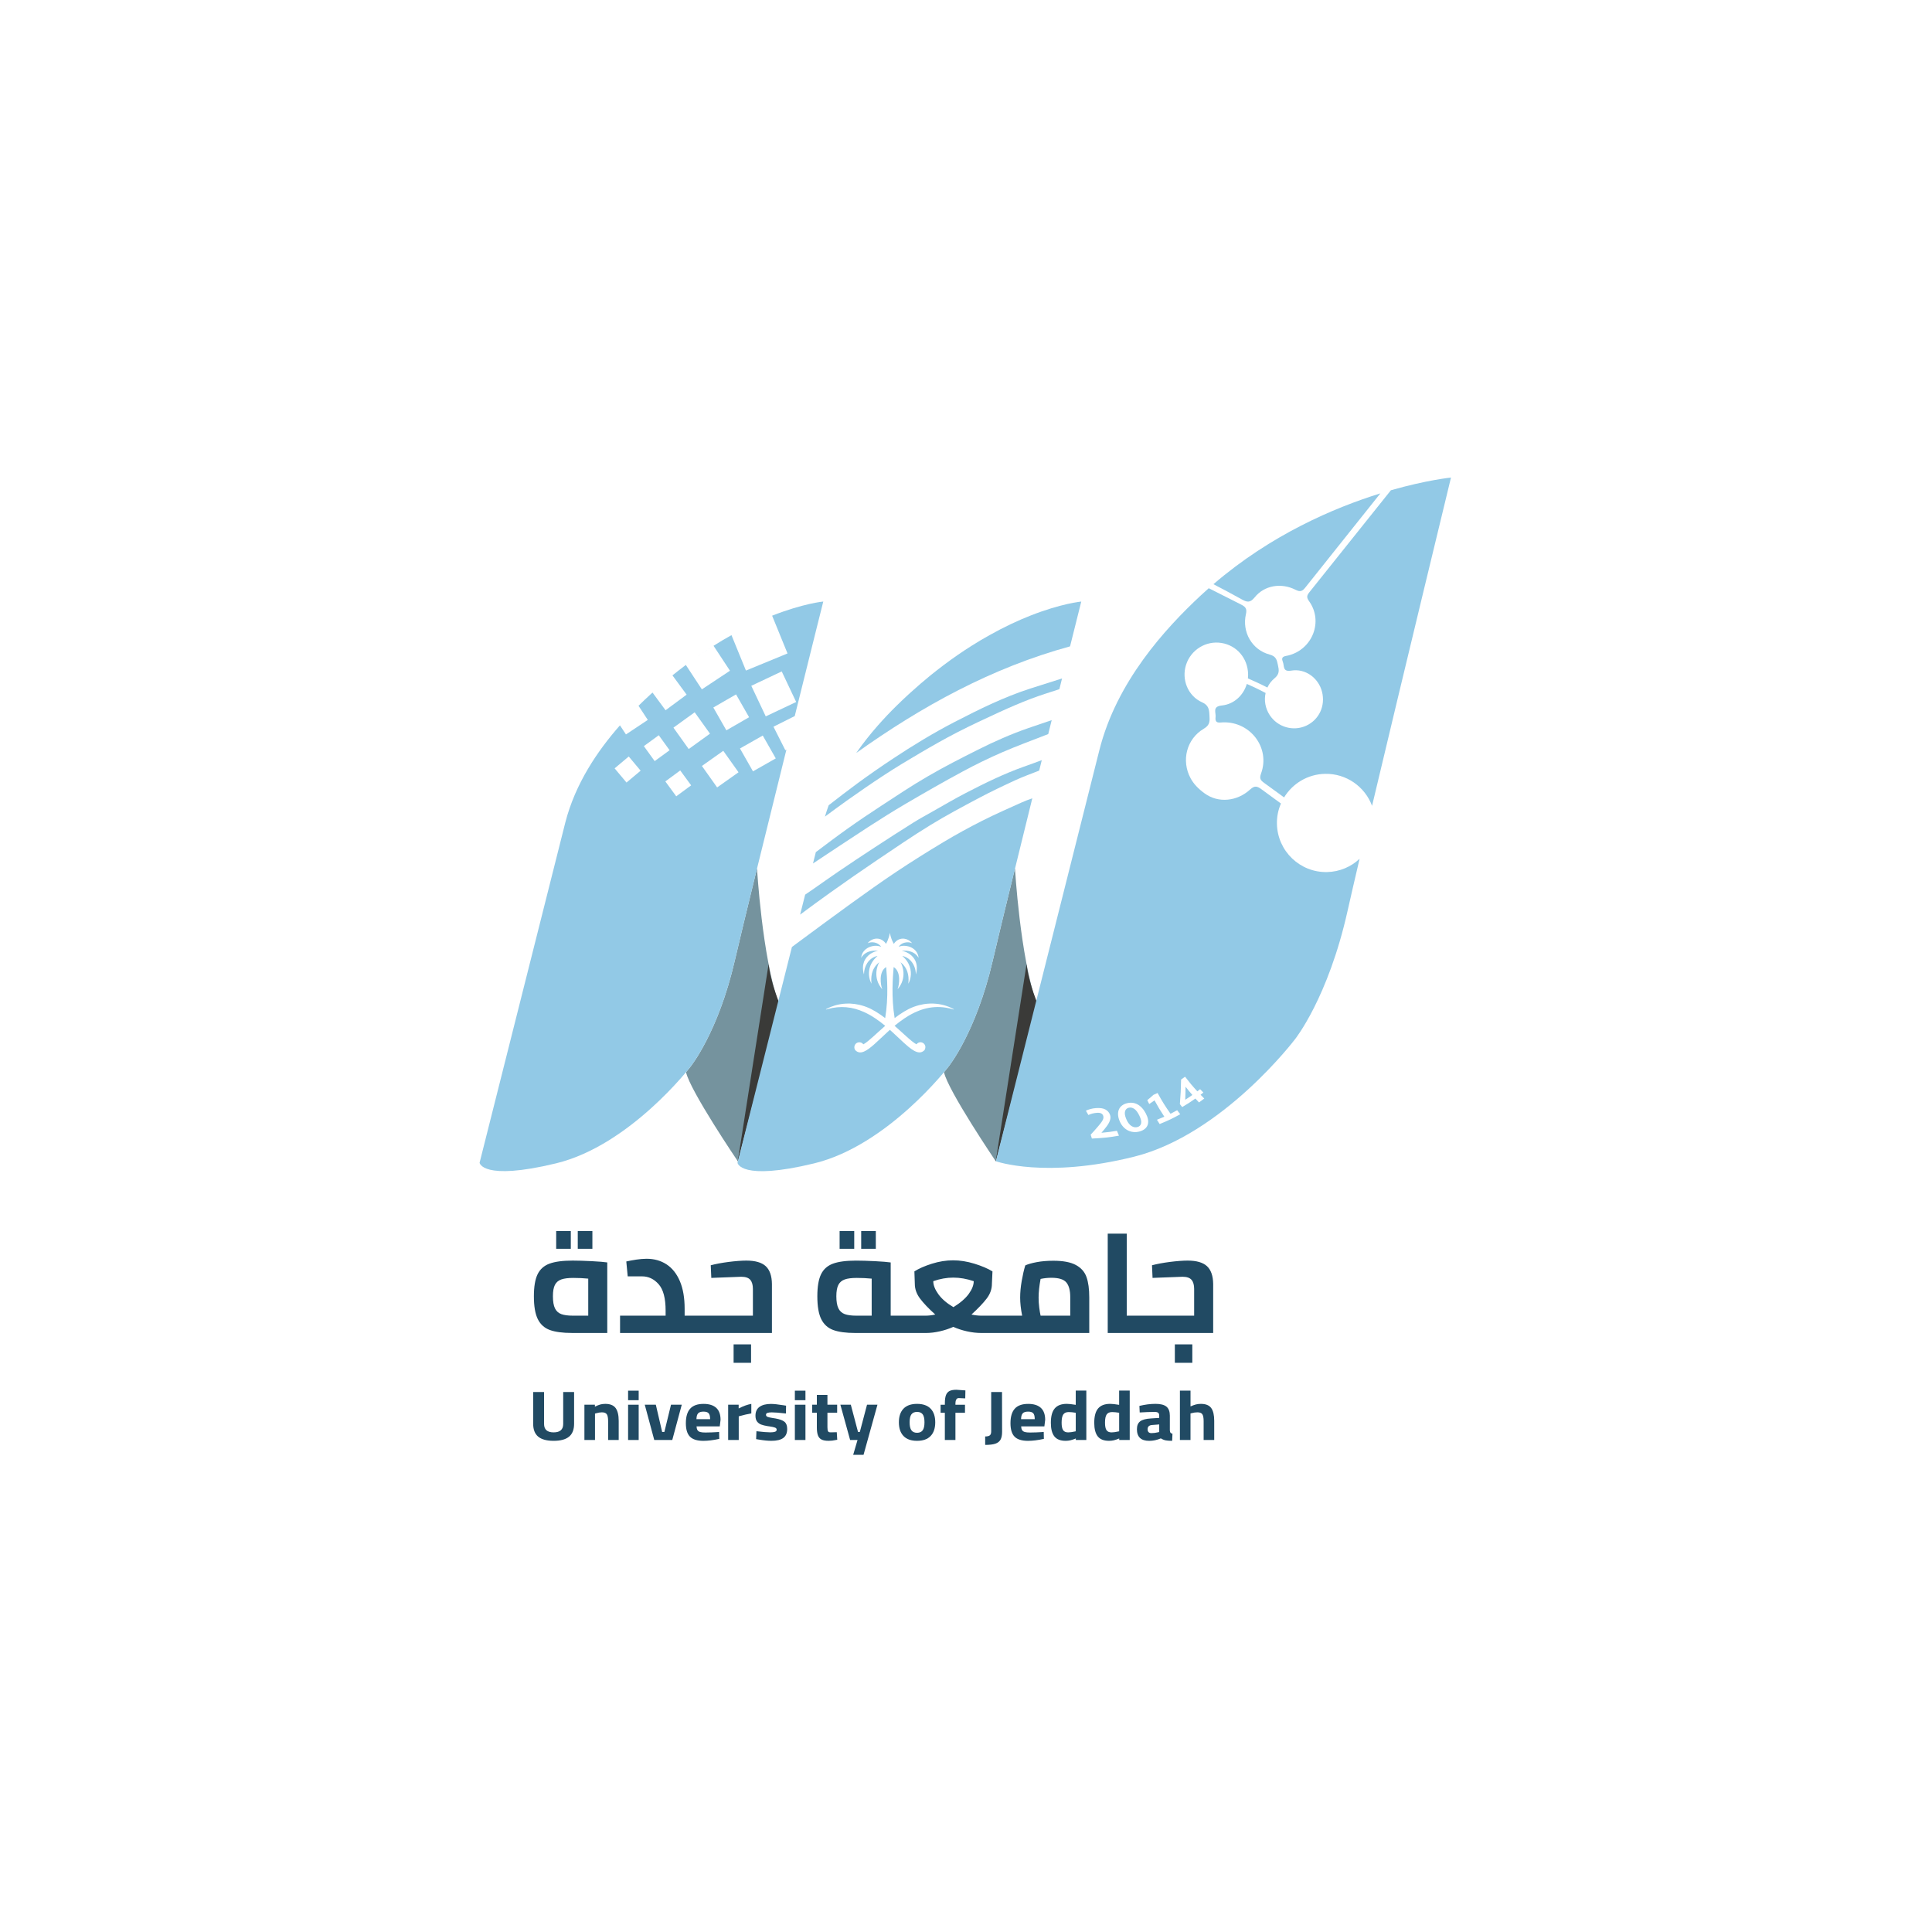 <?xml version="1.0" encoding="utf-8"?>
<!-- Generator: Adobe Illustrator 28.0.0, SVG Export Plug-In . SVG Version: 6.00 Build 0)  -->
<svg version="1.1" id="Layer_1" xmlns="http://www.w3.org/2000/svg" xmlns:xlink="http://www.w3.org/1999/xlink" x="0px" y="0px"
	 viewBox="0 0 1000 1000" style="enable-background:new 0 0 1000 1000;" xml:space="preserve">
<style type="text/css">
	.st0{display:none;}
	.st1{display:inline;fill:#EEF2F8;}
	.st2{fill:#862724;}
	.st3{fill:#C3A863;}
	.st4{fill:#2B386E;}
	.st5{fill:#347557;}
	.st6{fill:#326E9B;}
	.st7{fill:#B99F67;}
	.st8{fill:#C5B374;}
	.st9{fill:#D6C483;}
	.st10{fill:#D4BC85;}
	.st11{fill:#CEB879;}
	.st12{fill:#C4AB6C;}
	.st13{fill:#E7CC8F;}
	.st14{fill:#D8C383;}
	.st15{fill:#C3AA6D;}
	.st16{fill:#C3AA79;}
	.st17{fill:#D8C086;}
	.st18{fill:#D3BF80;}
	.st19{fill:#96804F;}
	.st20{fill:#8E7744;}
	.st21{fill:#8E7947;}
	.st22{fill:#AC925B;}
	.st23{fill:#AF9968;}
	.st24{fill:#A1824D;}
	.st25{fill:#766A3E;}
	.st26{fill:#B69B64;}
	.st27{fill:#C5AD6F;}
	.st28{clip-path:url(#SVGID_00000141425705919789629350000006994463073773800842_);fill:#C4AB6C;}
	.st29{clip-path:url(#SVGID_00000141425705919789629350000006994463073773800842_);fill:#D4BC85;}
	.st30{clip-path:url(#SVGID_00000141425705919789629350000006994463073773800842_);fill:#B79D6E;}
	.st31{clip-path:url(#SVGID_00000141425705919789629350000006994463073773800842_);fill:#82723E;}
	.st32{clip-path:url(#SVGID_00000141425705919789629350000006994463073773800842_);fill:#96804F;}
	.st33{clip-path:url(#SVGID_00000141425705919789629350000006994463073773800842_);fill:#AC925B;}
	.st34{clip-path:url(#SVGID_00000141425705919789629350000006994463073773800842_);fill:#CEB879;}
	.st35{clip-path:url(#SVGID_00000141425705919789629350000006994463073773800842_);fill:#B8975B;}
	.st36{fill:#82723E;}
	.st37{fill:#876D57;}
	.st38{fill:#79633A;}
	.st39{fill:#4C3F2C;}
	.st40{fill:#3C3120;}
	.st41{fill:#6F5938;}
	.st42{fill-rule:evenodd;clip-rule:evenodd;fill:#3B768C;}
	.st43{fill:#3B768C;}
	
		.st44{clip-path:url(#SVGID_00000165930523021932035080000001006331500558796944_);fill:url(#SVGID_00000057853384837609706530000018147984672116407685_);}
	
		.st45{clip-path:url(#SVGID_00000078021962452485453620000006104239262762171316_);fill:url(#SVGID_00000037677046181796793140000016708788146189738115_);}
	
		.st46{clip-path:url(#SVGID_00000154384455517163330720000004455462618278150066_);fill:url(#SVGID_00000076593092739481414270000007503523818669052311_);}
	
		.st47{clip-path:url(#SVGID_00000035521074794393423970000012077270623824268180_);fill:url(#SVGID_00000141424331754919107430000015058648109224656829_);}
	
		.st48{clip-path:url(#SVGID_00000080922803008146618230000003305744562963702921_);fill:url(#SVGID_00000169542679795775447040000012367032482118223497_);}
	
		.st49{clip-path:url(#SVGID_00000049221070445553793250000008828433113733323697_);fill:url(#SVGID_00000031197008237085169910000008054838597393915054_);}
	
		.st50{clip-path:url(#SVGID_00000145029670376736208260000016408157121250176166_);fill:url(#SVGID_00000057144051197125754050000012486227524492427693_);}
	
		.st51{clip-path:url(#SVGID_00000001659108472151032300000009840455563614518155_);fill:url(#SVGID_00000098179134288913147620000008113466056883314589_);}
	
		.st52{clip-path:url(#SVGID_00000091707114465405562210000008481825710998914748_);fill:url(#SVGID_00000179641324799303189230000004890787500318103463_);}
	
		.st53{clip-path:url(#SVGID_00000086665397358972984520000009835352530096103356_);fill:url(#SVGID_00000141440164611281174380000006132518718497883791_);}
	
		.st54{clip-path:url(#SVGID_00000052074742103534921180000003905894822812019894_);fill:url(#SVGID_00000165940992832452900140000007914762401793833113_);}
	
		.st55{clip-path:url(#SVGID_00000135684922075254889560000004605975348114235031_);fill:url(#SVGID_00000179612803934044847270000000445037130826046872_);}
	
		.st56{clip-path:url(#SVGID_00000094602426732612010350000008932010106265011086_);fill:url(#SVGID_00000176044021669184532470000000577225329522985871_);}
	
		.st57{clip-path:url(#SVGID_00000117677602978756596330000008893672686678056112_);fill:url(#SVGID_00000119798849494009056810000017292029646529352119_);}
	.st58{fill:#316F7E;}
	.st59{fill:#255087;}
	
		.st60{clip-path:url(#SVGID_00000054962187307241456240000003883705356048519843_);fill:url(#SVGID_00000176044384026480832930000006008970329306746294_);}
	
		.st61{clip-path:url(#SVGID_00000023991009550890586170000014695685168752140683_);fill:url(#SVGID_00000009573984626713803950000014115265653063501956_);}
	
		.st62{clip-path:url(#SVGID_00000056386338609267640230000012044974375705552002_);fill:url(#SVGID_00000145772627634437887620000007691556581055261611_);}
	
		.st63{clip-path:url(#SVGID_00000077285308511535660940000012094321442145497262_);fill:url(#SVGID_00000083809104866414824290000006015570279421824944_);}
	
		.st64{clip-path:url(#SVGID_00000173872213211450315590000010667953233900409268_);fill:url(#SVGID_00000049922359966065715030000015982483236252449440_);}
	
		.st65{clip-path:url(#SVGID_00000150787279975090775440000008315055663723336355_);fill:url(#SVGID_00000121993781071932345290000002251415808467919533_);}
	
		.st66{clip-path:url(#SVGID_00000180361990251521428670000010226833873753060751_);fill:url(#SVGID_00000180330175973796001870000008139029019312348859_);}
	
		.st67{clip-path:url(#SVGID_00000119801608362237727460000012161517038730904493_);fill:url(#SVGID_00000176725854753650100410000001585452692945229196_);}
	
		.st68{clip-path:url(#SVGID_00000125576573128385034840000014152633269865826996_);fill:url(#SVGID_00000119078280677271607000000014911061726246120611_);}
	
		.st69{clip-path:url(#SVGID_00000036956283061288366780000016990115650276136855_);fill:url(#SVGID_00000142160899596366015780000005215538785981044887_);}
	
		.st70{clip-path:url(#SVGID_00000093885571696658023990000001640963784101676442_);fill:url(#SVGID_00000018956485600447002210000008389467390607024824_);}
	
		.st71{clip-path:url(#SVGID_00000018935940066918992830000000291715393260698520_);fill:url(#SVGID_00000011727058779583906960000016833446825321429436_);}
	
		.st72{clip-path:url(#SVGID_00000011010330843148795620000008468704814509282747_);fill:url(#SVGID_00000155137813704136371650000011527393404892320145_);}
	
		.st73{clip-path:url(#SVGID_00000053544268791775061190000007017787560265896107_);fill:url(#SVGID_00000098940216569806258900000009388305764153738894_);}
	
		.st74{clip-path:url(#SVGID_00000068668032854993845450000003156808875780095927_);fill:url(#SVGID_00000090267793814643014010000002024375037410802335_);}
	
		.st75{clip-path:url(#SVGID_00000061473419487905828090000001368441668940541844_);fill:url(#SVGID_00000049937168036840934460000012922322611731625880_);}
	
		.st76{clip-path:url(#SVGID_00000087382682827905844560000006129484087066203071_);fill:url(#SVGID_00000086686970529129576030000005233837992237566134_);}
	
		.st77{clip-path:url(#SVGID_00000142868107035751450940000014267789264050602630_);fill:url(#SVGID_00000151517619351692213980000000049420312083371904_);}
	
		.st78{clip-path:url(#SVGID_00000152265402417819523450000000680527192650097829_);fill:url(#SVGID_00000003094301166167034830000009519393739148782232_);}
	
		.st79{clip-path:url(#SVGID_00000172399482414013561560000003170333457254434711_);fill:url(#SVGID_00000178173427440835992750000017367801744246210184_);}
	.st80{fill:#3A5686;}
	
		.st81{clip-path:url(#SVGID_00000181774766252519303980000015377858894074056589_);fill:url(#SVGID_00000152227275519511808880000008460167156699604652_);}
	
		.st82{clip-path:url(#SVGID_00000053535414636342604240000001911854476167013277_);fill:url(#SVGID_00000145057277860733024290000016041460423697400969_);}
	
		.st83{clip-path:url(#SVGID_00000042713382188662861220000007757567250948130459_);fill:url(#SVGID_00000174580376759782906460000004172640985139461534_);}
	
		.st84{clip-path:url(#SVGID_00000149381404460047943650000011781181962864926864_);fill:url(#SVGID_00000049921619086287352950000003529812142581825202_);}
	
		.st85{clip-path:url(#SVGID_00000126312541207111102480000003550740306258118824_);fill:url(#SVGID_00000067209872796533653330000011158602991675980170_);}
	
		.st86{clip-path:url(#SVGID_00000010274295850830601160000001923243706907344025_);fill:url(#SVGID_00000013192718031360962260000015322710048994019504_);}
	
		.st87{clip-path:url(#SVGID_00000053531016954344364170000012213398372881065868_);fill:url(#SVGID_00000039834716235444360210000000367642832438264978_);}
	
		.st88{clip-path:url(#SVGID_00000026857905138891898350000003267419603000199831_);fill:url(#SVGID_00000018941301123131356470000002886450738358567303_);}
	
		.st89{clip-path:url(#SVGID_00000172429208249230662280000003792437499923464118_);fill:url(#SVGID_00000067942564239339583670000009420634744815096724_);}
	
		.st90{clip-path:url(#SVGID_00000026846280815633319800000014103353488266835076_);fill:url(#SVGID_00000131335301651456806320000009503598039767348122_);}
	
		.st91{clip-path:url(#SVGID_00000156581692956484388690000006687945920103119548_);fill:url(#SVGID_00000115490131710159641430000016183274580235095424_);}
	
		.st92{clip-path:url(#SVGID_00000080911169195757792530000018397480096422076550_);fill:url(#SVGID_00000160883089661112900210000011511564978186625212_);}
	
		.st93{clip-path:url(#SVGID_00000116914737756844788320000014594657151610990224_);fill:url(#SVGID_00000060753351844270524330000011296501475841192349_);}
	.st94{fill:#265C80;}
	
		.st95{clip-path:url(#SVGID_00000044895609498597601300000017095601863420560779_);fill:url(#SVGID_00000165918050683657950800000001969104184742287017_);}
	
		.st96{clip-path:url(#SVGID_00000176004184149706976260000006977143584129094589_);fill:url(#SVGID_00000150803003144915392100000000644853926473305788_);}
	
		.st97{clip-path:url(#SVGID_00000054260211960165484850000010615909513748498094_);fill:url(#SVGID_00000067924752948958499150000016909140393995763337_);}
	
		.st98{clip-path:url(#SVGID_00000040532692129845433000000000558636285982453684_);fill:url(#SVGID_00000054258528596672239730000011380005543807857848_);}
	
		.st99{clip-path:url(#SVGID_00000161602150078264683230000004717519273696574622_);fill:url(#SVGID_00000174601889776977786810000000074006670369421245_);}
	
		.st100{clip-path:url(#SVGID_00000007416979467373746370000010162070753459610555_);fill:url(#SVGID_00000098907453055433558370000010975354429639684763_);}
	
		.st101{clip-path:url(#SVGID_00000182510882082005233420000010223358444518604732_);fill:url(#SVGID_00000045620525223272430670000004471611318701652147_);}
	.st102{fill:#255980;}
	
		.st103{clip-path:url(#SVGID_00000001646759013383342530000017175488319599165843_);fill:url(#SVGID_00000158029053655996206820000006747356090450355609_);}
	
		.st104{clip-path:url(#SVGID_00000026863584966127957240000013604711767226913460_);fill:url(#SVGID_00000048492440237282829330000012819722066847549315_);}
	
		.st105{clip-path:url(#SVGID_00000024714066504980096180000000414613042344494978_);fill:url(#SVGID_00000113347647275772840000000011525820577484342712_);}
	
		.st106{clip-path:url(#SVGID_00000047056676971034870450000004860009652536179339_);fill:url(#SVGID_00000022536526111635147690000005840220578480797062_);}
	
		.st107{clip-path:url(#SVGID_00000047781320577106495470000004951075686251164561_);fill:url(#SVGID_00000137124128565732355060000012414250956476796068_);}
	
		.st108{clip-path:url(#SVGID_00000032642423036808725560000015884680499425197739_);fill:url(#SVGID_00000039133972443743443110000003160905722227612561_);}
	
		.st109{clip-path:url(#SVGID_00000153686078709294797580000012448024532006806411_);fill:url(#SVGID_00000013185519499384843090000002342129553562158997_);}
	
		.st110{clip-path:url(#SVGID_00000068660596706759816050000004700254714142230418_);fill:url(#SVGID_00000105419059201912895330000015373836863238315930_);}
	
		.st111{clip-path:url(#SVGID_00000115483618510991615360000003570519509885843643_);fill:url(#SVGID_00000119830131607479292610000016299716132999068568_);}
	
		.st112{clip-path:url(#SVGID_00000003802285221434895990000001307008781696399497_);fill:url(#SVGID_00000039133232174191368000000017999910503354481038_);}
	
		.st113{clip-path:url(#SVGID_00000182509235727548539950000009379335492326844075_);fill:url(#SVGID_00000018210196723699537530000011597484412216147119_);}
	
		.st114{clip-path:url(#SVGID_00000092447832506025052140000010502566866607506586_);fill:url(#SVGID_00000071524560923695210890000000531749243475520392_);}
	
		.st115{clip-path:url(#SVGID_00000025438907183647400320000009689411560852121525_);fill:url(#SVGID_00000111873186173591332060000017448119801536211861_);}
	
		.st116{clip-path:url(#SVGID_00000135685797284886368360000017838281206896441252_);fill:url(#SVGID_00000057870906434840189510000006662378012572876210_);}
	
		.st117{clip-path:url(#SVGID_00000000206746171887446350000017902154000427757228_);fill:url(#SVGID_00000090262436175797612050000010092436120676801433_);}
	
		.st118{clip-path:url(#SVGID_00000162346176846827628880000016514060036933870990_);fill:url(#SVGID_00000107573573746511489260000011246958816143219895_);}
	
		.st119{clip-path:url(#SVGID_00000082351244092687752210000006922864996187366021_);fill:url(#SVGID_00000062876735381236713280000003898281879113690550_);}
	
		.st120{clip-path:url(#SVGID_00000056396199005393913110000005207878136438783884_);fill:url(#SVGID_00000052813837176226935480000010267179685702068881_);}
	
		.st121{clip-path:url(#SVGID_00000032609455471515522950000009547307847699987619_);fill:url(#SVGID_00000153705833434175369550000011174313108472371096_);}
	
		.st122{clip-path:url(#SVGID_00000062152009954507105880000003962100038466180535_);fill:url(#SVGID_00000021092602647119271930000012454671028473410185_);}
	
		.st123{clip-path:url(#SVGID_00000039830922502538071210000000656279069317265341_);fill:url(#SVGID_00000183245939488911556170000017357557152972062630_);}
	
		.st124{clip-path:url(#SVGID_00000075846980637982880990000015092545694643478664_);fill:url(#SVGID_00000155145346926115248710000010714145221318707890_);}
	
		.st125{clip-path:url(#SVGID_00000096742356090835075340000006201629723126262180_);fill:url(#SVGID_00000181784614589302179450000007613250311034063261_);}
	
		.st126{clip-path:url(#SVGID_00000163777951926623314970000011009533950417524366_);fill:url(#SVGID_00000134958155313566271820000011160046656548925098_);}
	
		.st127{clip-path:url(#SVGID_00000043453784409450522680000012410245431844316826_);fill:url(#SVGID_00000145024268207665676820000005821341507387993005_);}
	
		.st128{clip-path:url(#SVGID_00000045614567992351721820000000321924233207169717_);fill:url(#SVGID_00000123434691403423449490000004897151033322907279_);}
	
		.st129{clip-path:url(#SVGID_00000015339440565516265590000012082748431005932977_);fill:url(#SVGID_00000038397542079763773050000003402369433352118692_);}
	
		.st130{clip-path:url(#SVGID_00000129898936031230136570000008030530620760981439_);fill:url(#SVGID_00000132046689696125036740000018331911971535375286_);}
	
		.st131{clip-path:url(#SVGID_00000121989462560091780130000001243611670709656989_);fill:url(#SVGID_00000016071034817499511050000015804812433509431721_);}
	
		.st132{clip-path:url(#SVGID_00000154389153666837889630000008040378363356463025_);fill:url(#SVGID_00000075879641738155547470000010652767385762533821_);}
	
		.st133{clip-path:url(#SVGID_00000106127141089787165830000000941836909003270071_);fill:url(#SVGID_00000047054234634268831810000016551919238591585176_);}
	
		.st134{clip-path:url(#SVGID_00000008853042059411192990000005693163855840775574_);fill:url(#SVGID_00000061466501535289691670000014083967803445276316_);}
	
		.st135{clip-path:url(#SVGID_00000079484516557744320980000014156986504622544540_);fill:url(#SVGID_00000036245024191162287420000016316351654695432360_);}
	
		.st136{clip-path:url(#SVGID_00000119106475910271964850000002777738746147939712_);fill:url(#SVGID_00000152954607738106695490000008365570230682109072_);}
	
		.st137{clip-path:url(#SVGID_00000128455130753705931360000000641347293862485397_);fill:url(#SVGID_00000083772061633558850230000011967544172736008864_);}
	
		.st138{clip-path:url(#SVGID_00000053514149217496250140000005405987687088314752_);fill:url(#SVGID_00000021119096088059447930000012918237872212605617_);}
	
		.st139{clip-path:url(#SVGID_00000090979808273481369690000004120195565711765915_);fill:url(#SVGID_00000002379159965327823680000014464495535823102625_);}
	
		.st140{clip-path:url(#SVGID_00000017481680574920375730000008186682370400694714_);fill:url(#SVGID_00000083777826801089487710000012116253845710179770_);}
	
		.st141{clip-path:url(#SVGID_00000182517427328979730830000011117024161138616728_);fill:url(#SVGID_00000114034074083936769070000010298961859550015890_);}
	
		.st142{clip-path:url(#SVGID_00000107579309922449535930000016723388629570282412_);fill:url(#SVGID_00000070832437325530752700000016437809929463227034_);}
	
		.st143{clip-path:url(#SVGID_00000162354255669597623390000003991841753439108031_);fill:url(#SVGID_00000120555896045542577700000014268213118447638178_);}
	
		.st144{clip-path:url(#SVGID_00000037661030839596778710000001355196426005399698_);fill:url(#SVGID_00000073696534841343972110000001974585177791989421_);}
	
		.st145{clip-path:url(#SVGID_00000136404610034354096610000003988403544195632784_);fill:url(#SVGID_00000150074061803739497150000006156608937684988836_);}
	
		.st146{clip-path:url(#SVGID_00000142168076639627711290000016080328102971894185_);fill:url(#SVGID_00000183213369914646280320000001918423050133934720_);}
	
		.st147{clip-path:url(#SVGID_00000158009373623817876990000004620562094272004257_);fill:url(#SVGID_00000102534766970900959450000004521003752927009430_);}
	
		.st148{clip-path:url(#SVGID_00000096034034588372770160000012433328581026010263_);fill:url(#SVGID_00000163034408132841797590000012304539468473328542_);}
	
		.st149{clip-path:url(#SVGID_00000108268994851179174640000010737933420703175307_);fill:url(#SVGID_00000085949098286655338450000017237005403186772407_);}
	
		.st150{clip-path:url(#SVGID_00000074409415986393987900000011012170840290925482_);fill:url(#SVGID_00000005948732307317727460000007703803184246813589_);}
	
		.st151{clip-path:url(#SVGID_00000085251458606191602990000004540647370013789098_);fill:url(#SVGID_00000173839533447405882000000005687036983069956486_);}
	
		.st152{clip-path:url(#SVGID_00000012434954721278360900000004690458368812018604_);fill:url(#SVGID_00000119832540279400699600000012368526338042067103_);}
	
		.st153{clip-path:url(#SVGID_00000158740538028729779180000018027453591925992094_);fill:url(#SVGID_00000148646680490631246190000014363969485220525994_);}
	
		.st154{clip-path:url(#SVGID_00000114061882923392296580000013689068700005610372_);fill:url(#SVGID_00000054258090755449271700000003350892860581570982_);}
	
		.st155{clip-path:url(#SVGID_00000047755807703561504080000014179823480145243270_);fill:url(#SVGID_00000125564044797613836240000008540665586949878421_);}
	
		.st156{clip-path:url(#SVGID_00000044863647929737757260000006375201475708785312_);fill:url(#SVGID_00000070088960024264635090000002343547850893330854_);}
	
		.st157{clip-path:url(#SVGID_00000136377166886256452810000005026708625154176921_);fill:url(#SVGID_00000154407689431384268970000013827676445540010884_);}
	
		.st158{clip-path:url(#SVGID_00000159449082043095507040000016957676655940809107_);fill:url(#SVGID_00000060024279661149640710000017592063746052891069_);}
	
		.st159{clip-path:url(#SVGID_00000011028210993598854020000008422634742703362494_);fill:url(#SVGID_00000062909637839534487500000018144492933214511025_);}
	
		.st160{clip-path:url(#SVGID_00000119090739517583838410000017771256887019047068_);fill:url(#SVGID_00000103233629945862460610000015010905865787327924_);}
	
		.st161{clip-path:url(#SVGID_00000113325050574111739000000002755161927644402315_);fill:url(#SVGID_00000054230263818379126190000013424167935342437015_);}
	
		.st162{clip-path:url(#SVGID_00000003791355829357528680000016099253212367344035_);fill:url(#SVGID_00000071532897338688456750000015907813974479601074_);}
	
		.st163{clip-path:url(#SVGID_00000034770378967446743460000006751206555290792576_);fill:url(#SVGID_00000062873543481024533310000017812174997892962702_);}
	
		.st164{clip-path:url(#SVGID_00000170268569514361432490000015354638618339793029_);fill:url(#SVGID_00000067214954393307586900000004243019021275862674_);}
	
		.st165{clip-path:url(#SVGID_00000064346842035540572980000005769585284073598620_);fill:url(#SVGID_00000035515725575926617810000012996904731802587794_);}
	
		.st166{clip-path:url(#SVGID_00000053517264616564304190000001919116655093829298_);fill:url(#SVGID_00000173147857023952734330000010711221443335546527_);}
	
		.st167{clip-path:url(#SVGID_00000045597324138255742220000016425898079717110948_);fill:url(#SVGID_00000146458761499703846960000017117369877421493399_);}
	
		.st168{clip-path:url(#SVGID_00000135661930903387677640000011245805154039385243_);fill:url(#SVGID_00000079476242389099457460000009793685331870740361_);}
	
		.st169{clip-path:url(#SVGID_00000030446217895923045730000017013977979154697620_);fill:url(#SVGID_00000013913897686493305660000007375757912693372863_);}
	
		.st170{clip-path:url(#SVGID_00000111885202006769511770000003396896535306822025_);fill:url(#SVGID_00000122704827480466606470000015341231011239723161_);}
	
		.st171{clip-path:url(#SVGID_00000008111574089103364500000014503045027343734187_);fill:url(#SVGID_00000141416936755040308120000003539989952935550394_);}
	
		.st172{clip-path:url(#SVGID_00000057118968128310537470000005149563656113220255_);fill:url(#SVGID_00000015321645823830633070000016160906285338312588_);}
	
		.st173{clip-path:url(#SVGID_00000033336971497023299630000007850369239561087632_);fill:url(#SVGID_00000088111149001067947540000001501626649514465962_);}
	
		.st174{clip-path:url(#SVGID_00000032620149578110569150000004950841167457661349_);fill:url(#SVGID_00000021838911281504995180000003667337040976865667_);}
	
		.st175{clip-path:url(#SVGID_00000008110160285189521550000012481015877871612599_);fill:url(#SVGID_00000098219692345329088500000012900973397847159170_);}
	
		.st176{clip-path:url(#SVGID_00000003810811569621227190000013564491894225558712_);fill:url(#SVGID_00000062156643677429340640000013394214980674393745_);}
	.st177{fill:#75939E;}
	.st178{fill:#3A3A38;}
	.st179{fill:#92C9E6;}
	.st180{fill:#214A63;}
	.st181{clip-path:url(#SVGID_00000085964714935558839790000004448891682991161728_);}
	.st182{clip-path:url(#SVGID_00000160186665078820650050000000790897957133547438_);fill:#2631B3;}
	
		.st183{clip-path:url(#SVGID_00000160186665078820650050000000790897957133547438_);fill:none;stroke:#2725A5;stroke-width:1.913;stroke-miterlimit:10;}
	
		.st184{clip-path:url(#SVGID_00000160186665078820650050000000790897957133547438_);fill:none;stroke:#252FB1;stroke-width:1.913;stroke-miterlimit:10;}
	
		.st185{clip-path:url(#SVGID_00000160186665078820650050000000790897957133547438_);fill:none;stroke:#263DC0;stroke-width:1.913;stroke-miterlimit:10;}
	
		.st186{clip-path:url(#SVGID_00000160186665078820650050000000790897957133547438_);fill:none;stroke:#2634B5;stroke-width:1.913;stroke-miterlimit:10;}
	.st187{clip-path:url(#SVGID_00000160186665078820650050000000790897957133547438_);fill:#2747C9;}
	
		.st188{clip-path:url(#SVGID_00000160186665078820650050000000790897957133547438_);fill:none;stroke:#2540C2;stroke-width:1.913;stroke-miterlimit:10;}
	
		.st189{clip-path:url(#SVGID_00000160186665078820650050000000790897957133547438_);fill:none;stroke:#2952D1;stroke-width:1.913;stroke-miterlimit:10;}
	
		.st190{clip-path:url(#SVGID_00000160186665078820650050000000790897957133547438_);fill:none;stroke:#294FCF;stroke-width:1.913;stroke-miterlimit:10;}
	.st191{clip-path:url(#SVGID_00000160186665078820650050000000790897957133547438_);fill:#262DAE;}
	
		.st192{clip-path:url(#SVGID_00000160186665078820650050000000790897957133547438_);fill:none;stroke:#262BAC;stroke-width:1.913;stroke-miterlimit:10;}
	
		.st193{clip-path:url(#SVGID_00000160186665078820650050000000790897957133547438_);fill:none;stroke:#2434B7;stroke-width:1.913;stroke-miterlimit:10;}
	.st194{clip-path:url(#SVGID_00000160186665078820650050000000790897957133547438_);fill:#2339BC;}
	
		.st195{clip-path:url(#SVGID_00000160186665078820650050000000790897957133547438_);fill:none;stroke:#2333B4;stroke-width:1.913;stroke-miterlimit:10;}
	
		.st196{clip-path:url(#SVGID_00000160186665078820650050000000790897957133547438_);fill:none;stroke:#233EBF;stroke-width:1.913;stroke-miterlimit:10;}
	.st197{clip-path:url(#SVGID_00000160186665078820650050000000790897957133547438_);fill:#2C5DD6;}
	
		.st198{clip-path:url(#SVGID_00000160186665078820650050000000790897957133547438_);fill:none;stroke:#274ECB;stroke-width:1.913;stroke-miterlimit:10;}
	
		.st199{clip-path:url(#SVGID_00000160186665078820650050000000790897957133547438_);fill:none;stroke:#3066DB;stroke-width:1.913;stroke-miterlimit:10;}
	
		.st200{clip-path:url(#SVGID_00000160186665078820650050000000790897957133547438_);fill:none;stroke:#326AE2;stroke-width:1.913;stroke-miterlimit:10;}
	.st201{clip-path:url(#SVGID_00000160186665078820650050000000790897957133547438_);fill:#3471DC;}
	
		.st202{clip-path:url(#SVGID_00000160186665078820650050000000790897957133547438_);fill:none;stroke:#2C5ECE;stroke-width:1.913;stroke-miterlimit:10;}
	
		.st203{clip-path:url(#SVGID_00000160186665078820650050000000790897957133547438_);fill:none;stroke:#397CDF;stroke-width:1.913;stroke-miterlimit:10;}
	
		.st204{clip-path:url(#SVGID_00000160186665078820650050000000790897957133547438_);fill:none;stroke:#3D84EB;stroke-width:1.913;stroke-miterlimit:10;}
	.st205{clip-path:url(#SVGID_00000160186665078820650050000000790897957133547438_);fill:#2344C1;}
	
		.st206{clip-path:url(#SVGID_00000160186665078820650050000000790897957133547438_);fill:none;stroke:#2039B7;stroke-width:1.913;stroke-miterlimit:10;}
	
		.st207{clip-path:url(#SVGID_00000160186665078820650050000000790897957133547438_);fill:none;stroke:#2449C2;stroke-width:1.913;stroke-miterlimit:10;}
	.st208{clip-path:url(#SVGID_00000160186665078820650050000000790897957133547438_);fill:#2750C3;}
	
		.st209{clip-path:url(#SVGID_00000160186665078820650050000000790897957133547438_);fill:none;stroke:#2141B7;stroke-width:1.913;stroke-miterlimit:10;}
	
		.st210{clip-path:url(#SVGID_00000160186665078820650050000000790897957133547438_);fill:none;stroke:#2957C3;stroke-width:1.913;stroke-miterlimit:10;}
	.st211{clip-path:url(#SVGID_00000160186665078820650050000000790897957133547438_);fill:#2629A9;}
	
		.st212{clip-path:url(#SVGID_00000160186665078820650050000000790897957133547438_);fill:none;stroke:#2727A7;stroke-width:1.913;stroke-miterlimit:10;}
	
		.st213{clip-path:url(#SVGID_00000160186665078820650050000000790897957133547438_);fill:none;stroke:#252CAD;stroke-width:1.913;stroke-miterlimit:10;}
	.st214{clip-path:url(#SVGID_00000160186665078820650050000000790897957133547438_);fill:#232FAF;}
	
		.st215{clip-path:url(#SVGID_00000160186665078820650050000000790897957133547438_);fill:none;stroke:#242AA9;stroke-width:1.913;stroke-miterlimit:10;}
	
		.st216{clip-path:url(#SVGID_00000160186665078820650050000000790897957133547438_);fill:none;stroke:#2130B0;stroke-width:1.913;stroke-miterlimit:10;}
	.st217{clip-path:url(#SVGID_00000160186665078820650050000000790897957133547438_);fill:#2627A6;}
	
		.st218{clip-path:url(#SVGID_00000160186665078820650050000000790897957133547438_);fill:none;stroke:#2528A7;stroke-width:1.913;stroke-miterlimit:10;}
	.st219{clip-path:url(#SVGID_00000160186665078820650050000000790897957133547438_);fill:#2132B1;}
	
		.st220{clip-path:url(#SVGID_00000160186665078820650050000000790897957133547438_);fill:none;stroke:#212CAA;stroke-width:1.913;stroke-miterlimit:10;}
	
		.st221{clip-path:url(#SVGID_00000160186665078820650050000000790897957133547438_);fill:none;stroke:#2034B1;stroke-width:1.913;stroke-miterlimit:10;}
	.st222{clip-path:url(#SVGID_00000160186665078820650050000000790897957133547438_);fill:#2037B1;}
	
		.st223{clip-path:url(#SVGID_00000160186665078820650050000000790897957133547438_);fill:none;stroke:#1F2EAA;stroke-width:1.913;stroke-miterlimit:10;}
	
		.st224{clip-path:url(#SVGID_00000160186665078820650050000000790897957133547438_);fill:none;stroke:#203AB0;stroke-width:1.913;stroke-miterlimit:10;}
	.st225{clip-path:url(#SVGID_00000160186665078820650050000000790897957133547438_);fill:#2429A7;}
	
		.st226{clip-path:url(#SVGID_00000160186665078820650050000000790897957133547438_);fill:none;stroke:#212EAA;stroke-width:1.913;stroke-miterlimit:10;}
	
		.st227{clip-path:url(#SVGID_00000160186665078820650050000000790897957133547438_);fill:none;stroke:#232BA7;stroke-width:1.913;stroke-miterlimit:10;}
	.st228{clip-path:url(#SVGID_00000160186665078820650050000000790897957133547438_);fill:#2A25A6;}
	
		.st229{clip-path:url(#SVGID_00000160186665078820650050000000790897957133547438_);fill:none;stroke:#2A25A6;stroke-width:1.913;stroke-miterlimit:10;}
	
		.st230{clip-path:url(#SVGID_00000160186665078820650050000000790897957133547438_);fill:none;stroke:#2C25A6;stroke-width:1.913;stroke-miterlimit:10;}
	
		.st231{clip-path:url(#SVGID_00000160186665078820650050000000790897957133547438_);fill:none;stroke:#2925A6;stroke-width:1.913;stroke-miterlimit:10;}
	.st232{clip-path:url(#SVGID_00000160186665078820650050000000790897957133547438_);fill:#3025A7;}
	
		.st233{clip-path:url(#SVGID_00000160186665078820650050000000790897957133547438_);fill:none;stroke:#3124A7;stroke-width:1.913;stroke-miterlimit:10;}
	
		.st234{clip-path:url(#SVGID_00000160186665078820650050000000790897957133547438_);fill:none;stroke:#3424A9;stroke-width:1.913;stroke-miterlimit:10;}
	
		.st235{clip-path:url(#SVGID_00000160186665078820650050000000790897957133547438_);fill:none;stroke:#2D25A7;stroke-width:1.913;stroke-miterlimit:10;}
	.st236{clip-path:url(#SVGID_00000160186665078820650050000000790897957133547438_);fill:#4023AE;}
	
		.st237{clip-path:url(#SVGID_00000160186665078820650050000000790897957133547438_);fill:none;stroke:#4323AE;stroke-width:1.913;stroke-miterlimit:10;}
	
		.st238{clip-path:url(#SVGID_00000160186665078820650050000000790897957133547438_);fill:none;stroke:#4E23B3;stroke-width:1.913;stroke-miterlimit:10;}
	
		.st239{clip-path:url(#SVGID_00000160186665078820650050000000790897957133547438_);fill:none;stroke:#3F24AE;stroke-width:1.913;stroke-miterlimit:10;}
	.st240{clip-path:url(#SVGID_00000160186665078820650050000000790897957133547438_);fill:#3024A7;}
	
		.st241{clip-path:url(#SVGID_00000160186665078820650050000000790897957133547438_);fill:none;stroke:#3123A7;stroke-width:1.913;stroke-miterlimit:10;}
	
		.st242{clip-path:url(#SVGID_00000160186665078820650050000000790897957133547438_);fill:none;stroke:#3822A9;stroke-width:1.913;stroke-miterlimit:10;}
	
		.st243{clip-path:url(#SVGID_00000160186665078820650050000000790897957133547438_);fill:none;stroke:#2F25A7;stroke-width:1.913;stroke-miterlimit:10;}
	.st244{clip-path:url(#SVGID_00000160186665078820650050000000790897957133547438_);fill:#4622AE;}
	
		.st245{clip-path:url(#SVGID_00000160186665078820650050000000790897957133547438_);fill:none;stroke:#4822AD;stroke-width:1.913;stroke-miterlimit:10;}
	
		.st246{clip-path:url(#SVGID_00000160186665078820650050000000790897957133547438_);fill:none;stroke:#5322B2;stroke-width:1.913;stroke-miterlimit:10;}
	.st247{clip-path:url(#SVGID_00000160186665078820650050000000790897957133547438_);fill:#5E24B8;}
	
		.st248{clip-path:url(#SVGID_00000160186665078820650050000000790897957133547438_);fill:none;stroke:#6023B8;stroke-width:1.913;stroke-miterlimit:10;}
	
		.st249{clip-path:url(#SVGID_00000160186665078820650050000000790897957133547438_);fill:none;stroke:#6E25BD;stroke-width:1.913;stroke-miterlimit:10;}
	
		.st250{clip-path:url(#SVGID_00000160186665078820650050000000790897957133547438_);fill:none;stroke:#5C24B9;stroke-width:1.913;stroke-miterlimit:10;}
	.st251{clip-path:url(#SVGID_00000160186665078820650050000000790897957133547438_);fill:#7C27C2;}
	
		.st252{clip-path:url(#SVGID_00000160186665078820650050000000790897957133547438_);fill:none;stroke:#7C27C2;stroke-width:1.913;stroke-miterlimit:10;}
	
		.st253{clip-path:url(#SVGID_00000160186665078820650050000000790897957133547438_);fill:none;stroke:#8929C6;stroke-width:1.913;stroke-miterlimit:10;}
	
		.st254{clip-path:url(#SVGID_00000160186665078820650050000000790897957133547438_);fill:none;stroke:#7B27C2;stroke-width:1.913;stroke-miterlimit:10;}
	.st255{clip-path:url(#SVGID_00000160186665078820650050000000790897957133547438_);fill:#6224B8;}
	
		.st256{clip-path:url(#SVGID_00000160186665078820650050000000790897957133547438_);fill:none;stroke:#6324B7;stroke-width:1.913;stroke-miterlimit:10;}
	
		.st257{clip-path:url(#SVGID_00000160186665078820650050000000790897957133547438_);fill:none;stroke:#7126BD;stroke-width:1.913;stroke-miterlimit:10;}
	.st258{clip-path:url(#SVGID_00000160186665078820650050000000790897957133547438_);fill:#7D27C2;}
	
		.st259{clip-path:url(#SVGID_00000160186665078820650050000000790897957133547438_);fill:none;stroke:#7E27C2;stroke-width:1.913;stroke-miterlimit:10;}
	.st260{clip-path:url(#SVGID_00000160186665078820650050000000790897957133547438_);fill:#942DC9;}
	
		.st261{clip-path:url(#SVGID_00000160186665078820650050000000790897957133547438_);fill:none;stroke:#942DC9;stroke-width:1.913;stroke-miterlimit:10;}
	
		.st262{clip-path:url(#SVGID_00000160186665078820650050000000790897957133547438_);fill:none;stroke:#A032CB;stroke-width:1.913;stroke-miterlimit:10;}
	
		.st263{clip-path:url(#SVGID_00000160186665078820650050000000790897957133547438_);fill:none;stroke:#952EC9;stroke-width:1.913;stroke-miterlimit:10;}
	.st264{clip-path:url(#SVGID_00000160186665078820650050000000790897957133547438_);fill:#AB3DCD;}
	
		.st265{clip-path:url(#SVGID_00000160186665078820650050000000790897957133547438_);fill:none;stroke:#AA3BCD;stroke-width:1.913;stroke-miterlimit:10;}
	
		.st266{clip-path:url(#SVGID_00000160186665078820650050000000790897957133547438_);fill:none;stroke:#B748CF;stroke-width:1.913;stroke-miterlimit:10;}
	
		.st267{clip-path:url(#SVGID_00000160186665078820650050000000790897957133547438_);fill:none;stroke:#AC3FCD;stroke-width:1.913;stroke-miterlimit:10;}
	.st268{clip-path:url(#SVGID_00000160186665078820650050000000790897957133547438_);fill:#932DC9;}
	
		.st269{clip-path:url(#SVGID_00000160186665078820650050000000790897957133547438_);fill:none;stroke:#932CC9;stroke-width:1.913;stroke-miterlimit:10;}
	
		.st270{clip-path:url(#SVGID_00000160186665078820650050000000790897957133547438_);fill:none;stroke:#9D30CB;stroke-width:1.913;stroke-miterlimit:10;}
	.st271{clip-path:url(#SVGID_00000160186665078820650050000000790897957133547438_);fill:#A738CD;}
	
		.st272{clip-path:url(#SVGID_00000160186665078820650050000000790897957133547438_);fill:none;stroke:#A536CD;stroke-width:1.913;stroke-miterlimit:10;}
	
		.st273{clip-path:url(#SVGID_00000160186665078820650050000000790897957133547438_);fill:none;stroke:#B141D0;stroke-width:1.913;stroke-miterlimit:10;}
	.st274{clip-path:url(#SVGID_00000160186665078820650050000000790897957133547438_);fill:#BD50D0;}
	
		.st275{clip-path:url(#SVGID_00000160186665078820650050000000790897957133547438_);fill:none;stroke:#BA4CD0;stroke-width:1.913;stroke-miterlimit:10;}
	
		.st276{clip-path:url(#SVGID_00000160186665078820650050000000790897957133547438_);fill:none;stroke:#C259D2;stroke-width:1.913;stroke-miterlimit:10;}
	
		.st277{clip-path:url(#SVGID_00000160186665078820650050000000790897957133547438_);fill:none;stroke:#BE54D0;stroke-width:1.913;stroke-miterlimit:10;}
	.st278{clip-path:url(#SVGID_00000160186665078820650050000000790897957133547438_);fill:#C863D3;}
	
		.st279{clip-path:url(#SVGID_00000160186665078820650050000000790897957133547438_);fill:none;stroke:#C55DD3;stroke-width:1.913;stroke-miterlimit:10;}
	
		.st280{clip-path:url(#SVGID_00000160186665078820650050000000790897957133547438_);fill:none;stroke:#CE6ED3;stroke-width:1.913;stroke-miterlimit:10;}
	
		.st281{clip-path:url(#SVGID_00000160186665078820650050000000790897957133547438_);fill:none;stroke:#CB68D3;stroke-width:1.913;stroke-miterlimit:10;}
	.st282{clip-path:url(#SVGID_00000160186665078820650050000000790897957133547438_);fill:#D47AD5;}
	
		.st283{clip-path:url(#SVGID_00000160186665078820650050000000790897957133547438_);fill:none;stroke:#CF71D4;stroke-width:1.913;stroke-miterlimit:10;}
	
		.st284{clip-path:url(#SVGID_00000160186665078820650050000000790897957133547438_);fill:none;stroke:#D985D5;stroke-width:1.913;stroke-miterlimit:10;}
	
		.st285{clip-path:url(#SVGID_00000160186665078820650050000000790897957133547438_);fill:none;stroke:#D881D4;stroke-width:1.913;stroke-miterlimit:10;}
	.st286{clip-path:url(#SVGID_00000160186665078820650050000000790897957133547438_);fill:#DF92D7;}
	
		.st287{clip-path:url(#SVGID_00000160186665078820650050000000790897957133547438_);fill:none;stroke:#D987D7;stroke-width:1.913;stroke-miterlimit:10;}
	
		.st288{clip-path:url(#SVGID_00000160186665078820650050000000790897957133547438_);fill:none;stroke:#E6A1D9;stroke-width:1.913;stroke-miterlimit:10;}
	
		.st289{clip-path:url(#SVGID_00000160186665078820650050000000790897957133547438_);fill:none;stroke:#E59FD7;stroke-width:1.913;stroke-miterlimit:10;}
	.st290{clip-path:url(#SVGID_00000160186665078820650050000000790897957133547438_);fill:#BE53D2;}
	
		.st291{clip-path:url(#SVGID_00000160186665078820650050000000790897957133547438_);fill:none;stroke:#BF56D2;stroke-width:1.913;stroke-miterlimit:10;}
	
		.st292{clip-path:url(#SVGID_00000160186665078820650050000000790897957133547438_);fill:none;stroke:#C763D4;stroke-width:1.913;stroke-miterlimit:10;}
	
		.st293{clip-path:url(#SVGID_00000160186665078820650050000000790897957133547438_);fill:none;stroke:#BB51D2;stroke-width:1.913;stroke-miterlimit:10;}
	
		.st294{clip-path:url(#SVGID_00000160186665078820650050000000790897957133547438_);fill:none;stroke:#B444D0;stroke-width:1.913;stroke-miterlimit:10;}
	.st295{clip-path:url(#SVGID_00000160186665078820650050000000790897957133547438_);fill:#B84DD2;}
	
		.st296{clip-path:url(#SVGID_00000160186665078820650050000000790897957133547438_);fill:none;stroke:#C159D3;stroke-width:1.913;stroke-miterlimit:10;}
	
		.st297{clip-path:url(#SVGID_00000160186665078820650050000000790897957133547438_);fill:none;stroke:#B448D2;stroke-width:1.913;stroke-miterlimit:10;}
	
		.st298{clip-path:url(#SVGID_00000160186665078820650050000000790897957133547438_);fill:none;stroke:#AF40D0;stroke-width:1.913;stroke-miterlimit:10;}
	.st299{clip-path:url(#SVGID_00000160186665078820650050000000790897957133547438_);fill:#D177D6;}
	
		.st300{clip-path:url(#SVGID_00000160186665078820650050000000790897957133547438_);fill:none;stroke:#D57ED6;stroke-width:1.913;stroke-miterlimit:10;}
	
		.st301{clip-path:url(#SVGID_00000160186665078820650050000000790897957133547438_);fill:none;stroke:#DA8CD7;stroke-width:1.913;stroke-miterlimit:10;}
	
		.st302{clip-path:url(#SVGID_00000160186665078820650050000000790897957133547438_);fill:none;stroke:#CE71D5;stroke-width:1.913;stroke-miterlimit:10;}
	.st303{clip-path:url(#SVGID_00000160186665078820650050000000790897957133547438_);fill:#C86BD5;}
	
		.st304{clip-path:url(#SVGID_00000160186665078820650050000000790897957133547438_);fill:none;stroke:#CF7DD7;stroke-width:1.913;stroke-miterlimit:10;}
	
		.st305{clip-path:url(#SVGID_00000160186665078820650050000000790897957133547438_);fill:none;stroke:#C364D5;stroke-width:1.913;stroke-miterlimit:10;}
	.st306{clip-path:url(#SVGID_00000160186665078820650050000000790897957133547438_);fill:#3F88DF;}
	
		.st307{clip-path:url(#SVGID_00000160186665078820650050000000790897957133547438_);fill:none;stroke:#3572D0;stroke-width:1.913;stroke-miterlimit:10;}
	
		.st308{clip-path:url(#SVGID_00000160186665078820650050000000790897957133547438_);fill:none;stroke:#4594E1;stroke-width:1.913;stroke-miterlimit:10;}
	
		.st309{clip-path:url(#SVGID_00000160186665078820650050000000790897957133547438_);fill:none;stroke:#499EEF;stroke-width:1.913;stroke-miterlimit:10;}
	.st310{clip-path:url(#SVGID_00000160186665078820650050000000790897957133547438_);fill:#4BA2E2;}
	
		.st311{clip-path:url(#SVGID_00000160186665078820650050000000790897957133547438_);fill:none;stroke:#428ED7;stroke-width:1.913;stroke-miterlimit:10;}
	
		.st312{clip-path:url(#SVGID_00000160186665078820650050000000790897957133547438_);fill:none;stroke:#52AFE4;stroke-width:1.913;stroke-miterlimit:10;}
	
		.st313{clip-path:url(#SVGID_00000160186665078820650050000000790897957133547438_);fill:none;stroke:#55B6EE;stroke-width:1.913;stroke-miterlimit:10;}
	.st314{clip-path:url(#SVGID_00000160186665078820650050000000790897957133547438_);fill:#2E62C5;}
	
		.st315{clip-path:url(#SVGID_00000160186665078820650050000000790897957133547438_);fill:none;stroke:#2750BA;stroke-width:1.913;stroke-miterlimit:10;}
	
		.st316{clip-path:url(#SVGID_00000160186665078820650050000000790897957133547438_);fill:none;stroke:#336CC7;stroke-width:1.913;stroke-miterlimit:10;}
	.st317{clip-path:url(#SVGID_00000160186665078820650050000000790897957133547438_);fill:#397BCE;}
	
		.st318{clip-path:url(#SVGID_00000160186665078820650050000000790897957133547438_);fill:none;stroke:#3268C3;stroke-width:1.913;stroke-miterlimit:10;}
	
		.st319{clip-path:url(#SVGID_00000160186665078820650050000000790897957133547438_);fill:none;stroke:#4089D3;stroke-width:1.913;stroke-miterlimit:10;}
	.st320{clip-path:url(#SVGID_00000160186665078820650050000000790897957133547438_);fill:#59BDE5;}
	
		.st321{clip-path:url(#SVGID_00000160186665078820650050000000790897957133547438_);fill:none;stroke:#51ACE1;stroke-width:1.913;stroke-miterlimit:10;}
	
		.st322{clip-path:url(#SVGID_00000160186665078820650050000000790897957133547438_);fill:none;stroke:#5FCAE6;stroke-width:1.913;stroke-miterlimit:10;}
	
		.st323{clip-path:url(#SVGID_00000160186665078820650050000000790897957133547438_);fill:none;stroke:#60CDEA;stroke-width:1.913;stroke-miterlimit:10;}
	.st324{clip-path:url(#SVGID_00000160186665078820650050000000790897957133547438_);fill:#65D7E5;}
	
		.st325{clip-path:url(#SVGID_00000160186665078820650050000000790897957133547438_);fill:none;stroke:#6BE4E4;stroke-width:1.913;stroke-miterlimit:10;}
	.st326{clip-path:url(#SVGID_00000160186665078820650050000000790897957133547438_);fill:#489BDA;}
	
		.st327{clip-path:url(#SVGID_00000160186665078820650050000000790897957133547438_);fill:none;stroke:#4189D3;stroke-width:1.913;stroke-miterlimit:10;}
	
		.st328{clip-path:url(#SVGID_00000160186665078820650050000000790897957133547438_);fill:none;stroke:#50ABE1;stroke-width:1.913;stroke-miterlimit:10;}
	
		.st329{clip-path:url(#SVGID_00000160186665078820650050000000790897957133547438_);fill:none;stroke:#52AEE4;stroke-width:1.913;stroke-miterlimit:10;}
	.st330{clip-path:url(#SVGID_00000160186665078820650050000000790897957133547438_);fill:#2443B3;}
	
		.st331{clip-path:url(#SVGID_00000160186665078820650050000000790897957133547438_);fill:none;stroke:#2236AC;stroke-width:1.913;stroke-miterlimit:10;}
	
		.st332{clip-path:url(#SVGID_00000160186665078820650050000000790897957133547438_);fill:none;stroke:#274BB6;stroke-width:1.913;stroke-miterlimit:10;}
	.st333{clip-path:url(#SVGID_00000160186665078820650050000000790897957133547438_);fill:#2C59BD;}
	
		.st334{clip-path:url(#SVGID_00000160186665078820650050000000790897957133547438_);fill:none;stroke:#284AB6;stroke-width:1.913;stroke-miterlimit:10;}
	
		.st335{clip-path:url(#SVGID_00000160186665078820650050000000790897957133547438_);fill:none;stroke:#3266C3;stroke-width:1.913;stroke-miterlimit:10;}
	.st336{clip-path:url(#SVGID_00000160186665078820650050000000790897957133547438_);fill:#242FAA;}
	
		.st337{clip-path:url(#SVGID_00000160186665078820650050000000790897957133547438_);fill:none;stroke:#2728A7;stroke-width:1.913;stroke-miterlimit:10;}
	
		.st338{clip-path:url(#SVGID_00000160186665078820650050000000790897957133547438_);fill:none;stroke:#2534AC;stroke-width:1.913;stroke-miterlimit:10;}
	.st339{clip-path:url(#SVGID_00000160186665078820650050000000790897957133547438_);fill:#2740B3;}
	
		.st340{clip-path:url(#SVGID_00000160186665078820650050000000790897957133547438_);fill:none;stroke:#2836B0;stroke-width:1.913;stroke-miterlimit:10;}
	
		.st341{clip-path:url(#SVGID_00000160186665078820650050000000790897957133547438_);fill:none;stroke:#2B4CBA;stroke-width:1.913;stroke-miterlimit:10;}
	.st342{clip-path:url(#SVGID_00000160186665078820650050000000790897957133547438_);fill:#3A79CD;}
	
		.st343{clip-path:url(#SVGID_00000160186665078820650050000000790897957133547438_);fill:none;stroke:#3469C7;stroke-width:1.913;stroke-miterlimit:10;}
	
		.st344{clip-path:url(#SVGID_00000160186665078820650050000000790897957133547438_);fill:none;stroke:#428BD7;stroke-width:1.913;stroke-miterlimit:10;}
	.st345{clip-path:url(#SVGID_00000160186665078820650050000000790897957133547438_);fill:#4BA1E2;}
	
		.st346{clip-path:url(#SVGID_00000160186665078820650050000000790897957133547438_);fill:none;stroke:#4592E0;stroke-width:1.913;stroke-miterlimit:10;}
	.st347{clip-path:url(#SVGID_00000160186665078820650050000000790897957133547438_);fill:#2F5DC5;}
	
		.st348{clip-path:url(#SVGID_00000160186665078820650050000000790897957133547438_);fill:none;stroke:#2C51C3;stroke-width:1.913;stroke-miterlimit:10;}
	
		.st349{clip-path:url(#SVGID_00000160186665078820650050000000790897957133547438_);fill:none;stroke:#366FD0;stroke-width:1.913;stroke-miterlimit:10;}
	.st350{clip-path:url(#SVGID_00000160186665078820650050000000790897957133547438_);fill:#3F85DF;}
	
		.st351{clip-path:url(#SVGID_00000160186665078820650050000000790897957133547438_);fill:none;stroke:#3979DF;stroke-width:1.913;stroke-miterlimit:10;}
	.st352{clip-path:url(#SVGID_00000160186665078820650050000000790897957133547438_);fill:#3026A9;}
	
		.st353{clip-path:url(#SVGID_00000160186665078820650050000000790897957133547438_);fill:none;stroke:#3923AB;stroke-width:1.913;stroke-miterlimit:10;}
	
		.st354{clip-path:url(#SVGID_00000160186665078820650050000000790897957133547438_);fill:none;stroke:#3028AC;stroke-width:1.913;stroke-miterlimit:10;}
	.st355{clip-path:url(#SVGID_00000160186665078820650050000000790897957133547438_);fill:#2E31B2;}
	
		.st356{clip-path:url(#SVGID_00000160186665078820650050000000790897957133547438_);fill:none;stroke:#342CB2;stroke-width:1.913;stroke-miterlimit:10;}
	
		.st357{clip-path:url(#SVGID_00000160186665078820650050000000790897957133547438_);fill:none;stroke:#2D3AB7;stroke-width:1.913;stroke-miterlimit:10;}
	.st358{clip-path:url(#SVGID_00000160186665078820650050000000790897957133547438_);fill:#4623AF;}
	
		.st359{clip-path:url(#SVGID_00000160186665078820650050000000790897957133547438_);fill:none;stroke:#5323B3;stroke-width:1.913;stroke-miterlimit:10;}
	
		.st360{clip-path:url(#SVGID_00000160186665078820650050000000790897957133547438_);fill:none;stroke:#4425B0;stroke-width:1.913;stroke-miterlimit:10;}
	.st361{clip-path:url(#SVGID_00000160186665078820650050000000790897957133547438_);fill:#3F29B4;}
	
		.st362{clip-path:url(#SVGID_00000160186665078820650050000000790897957133547438_);fill:none;stroke:#4A27B6;stroke-width:1.913;stroke-miterlimit:10;}
	
		.st363{clip-path:url(#SVGID_00000160186665078820650050000000790897957133547438_);fill:none;stroke:#3B2FB9;stroke-width:1.913;stroke-miterlimit:10;}
	.st364{clip-path:url(#SVGID_00000160186665078820650050000000790897957133547438_);fill:#2D48C2;}
	
		.st365{clip-path:url(#SVGID_00000160186665078820650050000000790897957133547438_);fill:none;stroke:#2F3FC0;stroke-width:1.913;stroke-miterlimit:10;}
	
		.st366{clip-path:url(#SVGID_00000160186665078820650050000000790897957133547438_);fill:none;stroke:#2F57CB;stroke-width:1.913;stroke-miterlimit:10;}
	.st367{clip-path:url(#SVGID_00000160186665078820650050000000790897957133547438_);fill:#3773DD;}
	
		.st368{clip-path:url(#SVGID_00000160186665078820650050000000790897957133547438_);fill:none;stroke:#408AEC;stroke-width:1.913;stroke-miterlimit:10;}
	
		.st369{clip-path:url(#SVGID_00000160186665078820650050000000790897957133547438_);fill:none;stroke:#346DDB;stroke-width:1.913;stroke-miterlimit:10;}
	
		.st370{clip-path:url(#SVGID_00000160186665078820650050000000790897957133547438_);fill:none;stroke:#2F5DCD;stroke-width:1.913;stroke-miterlimit:10;}
	.st371{clip-path:url(#SVGID_00000160186665078820650050000000790897957133547438_);fill:#3266D8;}
	
		.st372{clip-path:url(#SVGID_00000160186665078820650050000000790897957133547438_);fill:none;stroke:#397CE7;stroke-width:1.913;stroke-miterlimit:10;}
	
		.st373{clip-path:url(#SVGID_00000160186665078820650050000000790897957133547438_);fill:none;stroke:#3060D5;stroke-width:1.913;stroke-miterlimit:10;}
	
		.st374{clip-path:url(#SVGID_00000160186665078820650050000000790897957133547438_);fill:none;stroke:#2D51CB;stroke-width:1.913;stroke-miterlimit:10;}
	.st375{clip-path:url(#SVGID_00000160186665078820650050000000790897957133547438_);fill:#3539BE;}
	
		.st376{clip-path:url(#SVGID_00000160186665078820650050000000790897957133547438_);fill:none;stroke:#3C32BC;stroke-width:1.913;stroke-miterlimit:10;}
	
		.st377{clip-path:url(#SVGID_00000160186665078820650050000000790897957133547438_);fill:none;stroke:#3043C5;stroke-width:1.913;stroke-miterlimit:10;}
	.st378{clip-path:url(#SVGID_00000160186665078820650050000000790897957133547438_);fill:#2D53CD;}
	
		.st379{clip-path:url(#SVGID_00000160186665078820650050000000790897957133547438_);fill:none;stroke:#2B46C5;stroke-width:1.913;stroke-miterlimit:10;}
	
		.st380{clip-path:url(#SVGID_00000160186665078820650050000000790897957133547438_);fill:none;stroke:#2E62D5;stroke-width:1.913;stroke-miterlimit:10;}
	.st381{clip-path:url(#SVGID_00000160186665078820650050000000790897957133547438_);fill:#6124B8;}
	
		.st382{clip-path:url(#SVGID_00000160186665078820650050000000790897957133547438_);fill:none;stroke:#5E25B9;stroke-width:1.913;stroke-miterlimit:10;}
	.st383{clip-path:url(#SVGID_00000160186665078820650050000000790897957133547438_);fill:#5727B9;}
	
		.st384{clip-path:url(#SVGID_00000160186665078820650050000000790897957133547438_);fill:none;stroke:#6326BC;stroke-width:1.913;stroke-miterlimit:10;}
	
		.st385{clip-path:url(#SVGID_00000160186665078820650050000000790897957133547438_);fill:none;stroke:#5029BA;stroke-width:1.913;stroke-miterlimit:10;}
	.st386{clip-path:url(#SVGID_00000160186665078820650050000000790897957133547438_);fill:#7A27C1;}
	
		.st387{clip-path:url(#SVGID_00000160186665078820650050000000790897957133547438_);fill:none;stroke:#8528C5;stroke-width:1.913;stroke-miterlimit:10;}
	
		.st388{clip-path:url(#SVGID_00000160186665078820650050000000790897957133547438_);fill:none;stroke:#7727C0;stroke-width:1.913;stroke-miterlimit:10;}
	.st389{clip-path:url(#SVGID_00000160186665078820650050000000790897957133547438_);fill:#6E26BF;}
	
		.st390{clip-path:url(#SVGID_00000160186665078820650050000000790897957133547438_);fill:none;stroke:#7927C1;stroke-width:1.913;stroke-miterlimit:10;}
	
		.st391{clip-path:url(#SVGID_00000160186665078820650050000000790897957133547438_);fill:none;stroke:#6527BC;stroke-width:1.913;stroke-miterlimit:10;}
	.st392{clip-path:url(#SVGID_00000160186665078820650050000000790897957133547438_);fill:#452DBA;}
	
		.st393{clip-path:url(#SVGID_00000160186665078820650050000000790897957133547438_);fill:none;stroke:#4E29B9;stroke-width:1.913;stroke-miterlimit:10;}
	
		.st394{clip-path:url(#SVGID_00000160186665078820650050000000790897957133547438_);fill:none;stroke:#3A32BB;stroke-width:1.913;stroke-miterlimit:10;}
	.st395{clip-path:url(#SVGID_00000160186665078820650050000000790897957133547438_);fill:#2D3ABD;}
	
		.st396{clip-path:url(#SVGID_00000160186665078820650050000000790897957133547438_);fill:none;stroke:#302FB4;stroke-width:1.913;stroke-miterlimit:10;}
	
		.st397{clip-path:url(#SVGID_00000160186665078820650050000000790897957133547438_);fill:none;stroke:#2443BD;stroke-width:1.913;stroke-miterlimit:10;}
	
		.st398{clip-path:url(#SVGID_00000160186665078820650050000000790897957133547438_);fill:none;stroke:#6125B9;stroke-width:1.913;stroke-miterlimit:10;}
	
		.st399{clip-path:url(#SVGID_00000160186665078820650050000000790897957133547438_);fill:none;stroke:#4927B5;stroke-width:1.913;stroke-miterlimit:10;}
	.st400{clip-path:url(#SVGID_00000160186665078820650050000000790897957133547438_);fill:#332CB1;}
	
		.st401{clip-path:url(#SVGID_00000160186665078820650050000000790897957133547438_);fill:none;stroke:#2230AC;stroke-width:1.913;stroke-miterlimit:10;}
	
		.st402{clip-path:url(#SVGID_00000160186665078820650050000000790897957133547438_);fill:none;stroke:#3629AE;stroke-width:1.913;stroke-miterlimit:10;}
	
		.st403{clip-path:url(#SVGID_00000160186665078820650050000000790897957133547438_);fill:none;stroke:#452AB6;stroke-width:1.913;stroke-miterlimit:10;}
	.st404{clip-path:url(#SVGID_00000160186665078820650050000000790897957133547438_);fill:#3926AD;}
	
		.st405{clip-path:url(#SVGID_00000160186665078820650050000000790897957133547438_);fill:none;stroke:#2528A6;stroke-width:1.913;stroke-miterlimit:10;}
	
		.st406{clip-path:url(#SVGID_00000160186665078820650050000000790897957133547438_);fill:none;stroke:#3C24AC;stroke-width:1.913;stroke-miterlimit:10;}
	
		.st407{clip-path:url(#SVGID_00000160186665078820650050000000790897957133547438_);fill:none;stroke:#4E26B3;stroke-width:1.913;stroke-miterlimit:10;}
	.st408{clip-path:url(#SVGID_00000160186665078820650050000000790897957133547438_);fill:#8E2BC7;}
	
		.st409{clip-path:url(#SVGID_00000160186665078820650050000000790897957133547438_);fill:none;stroke:#982ECA;stroke-width:1.913;stroke-miterlimit:10;}
	
		.st410{clip-path:url(#SVGID_00000160186665078820650050000000790897957133547438_);fill:none;stroke:#8B2AC6;stroke-width:1.913;stroke-miterlimit:10;}
	.st411{clip-path:url(#SVGID_00000160186665078820650050000000790897957133547438_);fill:#8129C3;}
	
		.st412{clip-path:url(#SVGID_00000160186665078820650050000000790897957133547438_);fill:none;stroke:#892BC5;stroke-width:1.913;stroke-miterlimit:10;}
	
		.st413{clip-path:url(#SVGID_00000160186665078820650050000000790897957133547438_);fill:none;stroke:#7727BF;stroke-width:1.913;stroke-miterlimit:10;}
	.st414{clip-path:url(#SVGID_00000160186665078820650050000000790897957133547438_);fill:#9F34CC;}
	
		.st415{clip-path:url(#SVGID_00000160186665078820650050000000790897957133547438_);fill:none;stroke:#A83ACF;stroke-width:1.913;stroke-miterlimit:10;}
	
		.st416{clip-path:url(#SVGID_00000160186665078820650050000000790897957133547438_);fill:none;stroke:#9A31CB;stroke-width:1.913;stroke-miterlimit:10;}
	.st417{clip-path:url(#SVGID_00000160186665078820650050000000790897957133547438_);fill:#9030C7;}
	
		.st418{clip-path:url(#SVGID_00000160186665078820650050000000790897957133547438_);fill:none;stroke:#9634C9;stroke-width:1.913;stroke-miterlimit:10;}
	
		.st419{clip-path:url(#SVGID_00000160186665078820650050000000790897957133547438_);fill:none;stroke:#852DC2;stroke-width:1.913;stroke-miterlimit:10;}
	.st420{clip-path:url(#SVGID_00000160186665078820650050000000790897957133547438_);fill:#6826BA;}
	
		.st421{clip-path:url(#SVGID_00000160186665078820650050000000790897957133547438_);fill:none;stroke:#7027BB;stroke-width:1.913;stroke-miterlimit:10;}
	
		.st422{clip-path:url(#SVGID_00000160186665078820650050000000790897957133547438_);fill:none;stroke:#5925B4;stroke-width:1.913;stroke-miterlimit:10;}
	.st423{clip-path:url(#SVGID_00000160186665078820650050000000790897957133547438_);fill:#4423AD;}
	
		.st424{clip-path:url(#SVGID_00000160186665078820650050000000790897957133547438_);fill:none;stroke:#4C23AE;stroke-width:1.913;stroke-miterlimit:10;}
	
		.st425{clip-path:url(#SVGID_00000160186665078820650050000000790897957133547438_);fill:none;stroke:#3023A6;stroke-width:1.913;stroke-miterlimit:10;}
	.st426{clip-path:url(#SVGID_00000160186665078820650050000000790897957133547438_);fill:#772ABD;}
	
		.st427{clip-path:url(#SVGID_00000160186665078820650050000000790897957133547438_);fill:none;stroke:#7E2FBF;stroke-width:1.913;stroke-miterlimit:10;}
	
		.st428{clip-path:url(#SVGID_00000160186665078820650050000000790897957133547438_);fill:none;stroke:#6828B7;stroke-width:1.913;stroke-miterlimit:10;}
	.st429{clip-path:url(#SVGID_00000160186665078820650050000000790897957133547438_);fill:#5625B0;}
	
		.st430{clip-path:url(#SVGID_00000160186665078820650050000000790897957133547438_);fill:none;stroke:#5F26B3;stroke-width:1.913;stroke-miterlimit:10;}
	
		.st431{clip-path:url(#SVGID_00000160186665078820650050000000790897957133547438_);fill:none;stroke:#4321AA;stroke-width:1.913;stroke-miterlimit:10;}
	.st432{clip-path:url(#SVGID_00000160186665078820650050000000790897957133547438_);fill:#AE44D0;}
	
		.st433{clip-path:url(#SVGID_00000160186665078820650050000000790897957133547438_);fill:none;stroke:#B44ED2;stroke-width:1.913;stroke-miterlimit:10;}
	
		.st434{clip-path:url(#SVGID_00000160186665078820650050000000790897957133547438_);fill:none;stroke:#A83FCF;stroke-width:1.913;stroke-miterlimit:10;}
	.st435{clip-path:url(#SVGID_00000160186665078820650050000000790897957133547438_);fill:#9D3BCB;}
	
		.st436{clip-path:url(#SVGID_00000160186665078820650050000000790897957133547438_);fill:none;stroke:#A444CD;stroke-width:1.913;stroke-miterlimit:10;}
	
		.st437{clip-path:url(#SVGID_00000160186665078820650050000000790897957133547438_);fill:none;stroke:#9338C7;stroke-width:1.913;stroke-miterlimit:10;}
	.st438{clip-path:url(#SVGID_00000160186665078820650050000000790897957133547438_);fill:#BC5CD3;}
	
		.st439{clip-path:url(#SVGID_00000160186665078820650050000000790897957133547438_);fill:none;stroke:#C36BD6;stroke-width:1.913;stroke-miterlimit:10;}
	
		.st440{clip-path:url(#SVGID_00000160186665078820650050000000790897957133547438_);fill:none;stroke:#B556D2;stroke-width:1.913;stroke-miterlimit:10;}
	.st441{clip-path:url(#SVGID_00000160186665078820650050000000790897957133547438_);fill:#AC4ED0;}
	
		.st442{clip-path:url(#SVGID_00000160186665078820650050000000790897957133547438_);fill:none;stroke:#B559D2;stroke-width:1.913;stroke-miterlimit:10;}
	
		.st443{clip-path:url(#SVGID_00000160186665078820650050000000790897957133547438_);fill:none;stroke:#A447CD;stroke-width:1.913;stroke-miterlimit:10;}
	.st444{clip-path:url(#SVGID_00000160186665078820650050000000790897957133547438_);fill:#8634C2;}
	
		.st445{clip-path:url(#SVGID_00000160186665078820650050000000790897957133547438_);fill:none;stroke:#8E39C6;stroke-width:1.913;stroke-miterlimit:10;}
	
		.st446{clip-path:url(#SVGID_00000160186665078820650050000000790897957133547438_);fill:none;stroke:#792FBD;stroke-width:1.913;stroke-miterlimit:10;}
	.st447{clip-path:url(#SVGID_00000160186665078820650050000000790897957133547438_);fill:#6B29B8;}
	
		.st448{clip-path:url(#SVGID_00000160186665078820650050000000790897957133547438_);fill:none;stroke:#772CBC;stroke-width:1.913;stroke-miterlimit:10;}
	
		.st449{clip-path:url(#SVGID_00000160186665078820650050000000790897957133547438_);fill:none;stroke:#5C23B2;stroke-width:1.913;stroke-miterlimit:10;}
	.st450{clip-path:url(#SVGID_00000160186665078820650050000000790897957133547438_);fill:#993FCA;}
	
		.st451{clip-path:url(#SVGID_00000160186665078820650050000000790897957133547438_);fill:none;stroke:#A546CF;stroke-width:1.913;stroke-miterlimit:10;}
	
		.st452{clip-path:url(#SVGID_00000160186665078820650050000000790897957133547438_);fill:none;stroke:#8F37C7;stroke-width:1.913;stroke-miterlimit:10;}
	.st453{clip-path:url(#SVGID_00000160186665078820650050000000790897957133547438_);fill:#842FC3;}
	
		.st454{clip-path:url(#SVGID_00000160186665078820650050000000790897957133547438_);fill:none;stroke:#9232C9;stroke-width:1.913;stroke-miterlimit:10;}
	
		.st455{clip-path:url(#SVGID_00000160186665078820650050000000790897957133547438_);fill:none;stroke:#7926BF;stroke-width:1.913;stroke-miterlimit:10;}
	.st456{clip-path:url(#SVGID_00000160186665078820650050000000790897957133547438_);}
	.st457{fill:#542BEF;}
	.st458{fill:#8F8E8E;}
	.st459{fill:#72B7B0;}
	.st460{fill:#B89071;}
	.st461{fill:#5D4C3E;}
	.st462{fill:#6081BD;}
	.st463{fill:#CEB59C;}
	.st464{fill:#DECEBD;}
	.st465{fill:#EEE7E0;}
	.st466{fill:#E9DDD2;}
	.st467{fill:#F6F2F0;}
	.st468{fill:#40908B;}
	.st469{fill:#E3853D;}
	.st470{fill:#A79672;}
	.st471{fill:#6A509A;}
	.st472{fill:#CF4E75;}
</style>
<g class="st0">
	<path class="st1" d="M141,141v718h718V141H141z M753,753H247V247h506V753z"/>
</g>
<g>
	<g>
		<path class="st177" d="M536.58,519.46l-21.1,81.6h-0.08c0,0-24.75-36.54-26.79-46.1c1.48-1.75,2.26-2.78,2.26-2.78
			s14.32-17.57,22.97-54.94c2.26-9.81,6.5-27.26,11.5-47.7c0-0.02,0.02-0.04,0.02-0.08C525.36,449.45,527.95,494.95,536.58,519.46"
			/>
		<path class="st178" d="M536.73,518.85l-21.24,82.11l-0.1,0.1l15.95-101.98C532.08,505.2,534.09,512,536.73,518.85"/>
		<path class="st177" d="M403.06,519.46l-21.1,81.6h-0.08c0,0-24.75-36.54-26.79-46.1c1.48-1.75,2.26-2.78,2.26-2.78
			s14.32-17.57,22.97-54.94c2.26-9.81,6.5-27.26,11.5-47.7c0-0.02,0.02-0.04,0.02-0.08C391.84,449.45,394.43,494.95,403.06,519.46"
			/>
		<path class="st178" d="M403.21,518.85l-21.24,82.11l-0.1,0.1l15.95-101.98C398.55,505.2,400.57,512,403.21,518.85"/>
		<path class="st179" d="M369.32,334.27c-3.47,2.18-7.03,4.58-10.68,7.2C362.3,338.85,365.86,336.46,369.32,334.27"/>
		<path class="st179" d="M396.35,370.79l-7.48-15.82l15.75-7.44l7.48,15.82L396.35,370.79z M401.54,392.55l-11.8,6.7l-6.73-11.84
			l11.79-6.69L401.54,392.55z M371.19,407.57l-7.88-11.11l11.06-7.84l7.89,11.11L371.19,407.57z M350.02,412.17l-5.64-7.71
			l7.71-5.68l5.64,7.71L350.02,412.17z M338.86,393.95l-5.6-7.76l7.72-5.63l5.6,7.76L338.86,393.95z M324.28,405.04l-6.15-7.34
			l7.31-6.14l6.15,7.35L324.28,405.04z M359.57,368.68l7.92,11.07l-11.01,7.95l-7.91-11.07L359.57,368.68z M380.98,359.42
			l6.75,11.82l-11.76,6.78l-6.75-11.82L380.98,359.42z M399.65,318.68L399.65,318.68l7.97,19.54l-21.52,8.86l-7.49-18.33
			c-3,1.65-6.1,3.5-9.28,5.51l8.5,12.91l-14.54,9.64l-8.31-12.64c-2.26,1.71-4.58,3.52-6.92,5.4c-3.38,2.78-6.84,5.72-10.32,8.9
			c3.48-3.17,6.94-6.12,10.32-8.9l7.34,9.98l-10.91,8.08l-6.75-9.16c-0.34,0.3-0.68,0.61-1.03,0.93c-2,1.83-4.09,3.8-6.22,5.91
			c-0.78,0.77-1.57,1.56-2.37,2.37c0.79-0.81,1.59-1.6,2.37-2.37l4.81,7.32l-11.31,7.51l-3.1-4.7c0.81-0.92,1.62-1.82,2.42-2.7
			c-0.81,0.88-1.61,1.78-2.42,2.7c-11.65,13.21-23.1,30.15-28.27,50.23l-44.39,176.18c0,0,1.35,9.54,39.62,0.29
			c38.27-9.28,69.51-49.98,69.51-49.98s14.32-17.57,22.97-54.94c4.39-19.01,16.18-66.83,26.71-109.19l-0.55,0.27l-6.14-12.15
			l11.01-5.51c8.21-33.12,14.77-59.28,14.77-59.28S415.9,312.28,399.65,318.68"/>
		<path class="st179" d="M587.1,573.96c-0.95-0.65-1.9-0.85-2.87-0.6c-0.97,0.25-1.61,0.85-1.9,1.82c-0.29,0.98-0.11,2.33,0.62,4.04
			c0.72,1.71,1.62,2.91,2.66,3.58c1.04,0.67,2.1,0.85,3.15,0.56c1.05-0.29,1.68-0.95,1.89-1.94c0.21-1-0.12-2.32-0.93-3.99
			C588.91,575.76,588.06,574.61,587.1,573.96"/>
		<path class="st179" d="M642.74,310.24c2.54,1.38,4.23,2.01,6.66-1.04c5-6.24,13.78-7.7,21.17-3.93c2.57,1.32,3.64,0.64,5.15-1.28
			c12.92-16.21,25.84-32.43,38.76-48.62c-24.1,7.48-56.61,21.42-86.41,47.01c-0.81,0.69-1.63,1.39-2.42,2.1l2.42-2.1
			C632.29,304.54,637.17,307.15,642.74,310.24"/>
		<path class="st179" d="M677.58,311.19c7.45,10.38,1.81,24.86-10.69,28.06c-1.74,0.44-4.14,0.31-2.89,3.35
			c0.85,2.06-0.26,5.3,4.36,4.51c7.3-1.24,14.11,3.84,15.91,10.91c1.86,7.3-1.49,14.51-8.15,17.59c-6.76,3.1-14.79,0.79-18.9-5.45
			c-2.29-3.46-3-7.64-2.14-11.47c0,0,0,0,0,0c-4.94-2.6-7.35-3.65-9.73-4.69c-1.72,5.84-6.57,10.5-12.89,11.15
			c-5.11,0.52-2.99,3.62-3.28,6.04c-0.43,3.56,2.07,2.74,4.03,2.69c14.14-0.31,24.34,13.31,19.52,26.47
			c-0.97,2.64-0.28,3.53,1.65,4.92c4.61,3.32,7.79,5.64,10.27,7.47c4.36-7.16,12.17-12.01,21.17-12.2
			c11.1-0.24,20.69,6.7,24.36,16.56c16.48-69.4,40.85-169.91,40.85-169.91s-12.42,1.22-31.11,6.57
			c-14.03,17.56-28.05,35.14-42.1,52.67C676.47,308.14,676.08,309.09,677.58,311.19"/>
		<path class="st179" d="M620.6,570.62c-0.76-0.8-1.14-1.21-1.87-2.02c-2.63,1.87-3.99,2.75-6.83,4.42
			c-0.48-0.61-0.72-0.92-1.2-1.54c0.42-5.09,0.54-7.64,0.63-12.71c0.83-0.58,1.25-0.87,2.06-1.47c2.38,3.11,3.65,4.63,6.35,7.57
			c0.58-0.44,0.87-0.66,1.44-1.11c0.66,0.7,1,1.05,1.69,1.74c-0.58,0.46-0.87,0.69-1.46,1.14c0.76,0.79,1.14,1.18,1.92,1.96
			C622.26,569.42,621.71,569.82,620.6,570.62 M600.23,581.8c-0.57-0.89-0.85-1.33-1.4-2.22c1.56-0.6,2.33-0.91,3.84-1.57
			c-2.2-3.33-3.22-5.03-5.09-8.46c-1.07,0.78-1.62,1.16-2.74,1.9c-0.41-0.8-0.61-1.2-1.01-2c1.3-1.07,1.94-1.62,3.17-2.74
			c0.88-0.38,1.31-0.57,2.17-0.98c2.41,4.39,3.75,6.55,6.7,10.76c1.39-0.71,2.08-1.07,3.43-1.83c0.63,0.83,0.94,1.25,1.59,2.07
			C606.82,578.97,604.69,580,600.23,581.8 M594.07,582.13c-0.26,0.81-0.73,1.51-1.42,2.11c-0.69,0.6-1.59,1.06-2.7,1.38
			c-1.11,0.32-2.21,0.42-3.27,0.31c-1.07-0.1-2.08-0.41-3.01-0.9c-0.93-0.49-1.77-1.17-2.5-2.03c-0.73-0.86-1.33-1.87-1.78-3.05
			c-0.46-1.17-0.68-2.26-0.69-3.25c-0.01-0.99,0.17-1.87,0.53-2.63c0.36-0.76,0.89-1.39,1.59-1.91c0.69-0.51,1.54-0.89,2.52-1.14
			c0.99-0.25,1.94-0.31,2.86-0.21c0.92,0.11,1.79,0.39,2.61,0.84c0.83,0.45,1.6,1.06,2.32,1.85c0.73,0.78,1.37,1.72,1.95,2.83
			c0.58,1.11,0.96,2.14,1.12,3.12C594.37,580.43,594.33,581.33,594.07,582.13 M565.16,589.31c-0.26-0.8-0.38-1.2-0.63-2
			c1.49-1.61,2.22-2.42,3.64-4.07c0.55-0.64,1.02-1.22,1.43-1.73c0.4-0.52,0.74-1,0.99-1.44c0.26-0.44,0.43-0.87,0.51-1.26
			c0.08-0.39,0.06-0.8-0.06-1.21c-0.17-0.58-0.52-1.01-1.06-1.29c-0.53-0.28-1.25-0.38-2.16-0.32c-0.86,0.06-1.66,0.19-2.41,0.38
			c-0.75,0.19-1.44,0.44-2.06,0.76c-0.54-0.89-0.8-1.33-1.3-2.23c0.27-0.15,0.61-0.29,1.01-0.44c0.4-0.15,0.83-0.29,1.29-0.41
			c0.46-0.13,0.94-0.23,1.43-0.32c0.49-0.09,0.98-0.15,1.48-0.18c2.12-0.14,3.74,0.08,4.93,0.74c1.19,0.66,1.99,1.61,2.4,2.88
			c0.19,0.59,0.24,1.2,0.14,1.82c-0.1,0.62-0.3,1.25-0.61,1.89c-0.31,0.64-0.69,1.28-1.16,1.92c-0.47,0.64-0.97,1.28-1.49,1.9
			c-0.55,0.65-0.82,0.98-1.38,1.63c3.26-0.29,4.87-0.5,8.02-1.03c0.41,1,0.62,1.51,1.06,2.51
			C573.72,588.75,570.91,589.06,565.16,589.31 M660.94,426.49c-0.09-3.76,0.66-7.34,2.08-10.59c-2.41-1.79-5.53-4.08-10.14-7.42
			c-2.16-1.57-3.49-1.98-5.82,0.16c-6.7,6.15-16.38,7.19-23.49,2.06c-3.45-2.49-5.75-4.99-7.3-7.83c-4.98-9.16-2.1-20.46,6.83-25.69
			c3.35-1.96,3.06-4.14,2.91-7.01c-0.16-2.92-0.4-5.14-3.79-6.65c-7.41-3.3-10.76-11.85-8.31-19.44
			c2.51-7.78,10.32-12.58,18.34-11.28c7.95,1.29,13.6,7.92,13.77,16.17c0.02,0.73-0.03,1.45-0.11,2.16c3.13,1.43,5.33,2.3,10.1,4.74
			c0.83-1.83,2.09-3.48,3.74-4.84c2.61-2.16,2.28-4.17,1.71-6.77c-0.56-2.57-0.86-4.56-4.27-5.45c-9.14-2.41-14.43-11.65-12.3-20.93
			c0.66-2.88-0.26-3.83-2.59-5.01c-1.61-0.8-9.39-4.72-16.66-8.41c-1.39,1.23-2.75,2.47-4.12,3.74
			c-18.44,17.19-43.64,44.7-52.52,80.21l-53.53,212.65c0,0,25.57,9.14,71.58-2.37c46.01-11.51,83.27-60.82,83.27-60.82
			s17.1-21.3,27.18-66.38c1.45-6.52,3.61-15.8,6.22-26.98c-4.41,4.14-10.31,6.72-16.83,6.87
			C672.87,451.68,661.25,440.52,660.94,426.49"/>
		<path class="st179" d="M613.47,569.22c1.51-0.96,2.25-1.45,3.69-2.47c-1.46-1.68-2.17-2.54-3.53-4.27
			C613.62,565.18,613.58,566.52,613.47,569.22"/>
		<path class="st180" d="M608.1,695.83h9.04v9.55h-9.04V695.83z M614.71,652.48c4.6,0,7.95,0.97,10.03,2.9
			c2.08,1.94,3.15,5.01,3.2,9.22v25.34H590.4v-8.96h27.69v-13.81c0-2.1-0.45-3.68-1.36-4.74c-0.91-1.05-2.46-1.58-4.67-1.58
			c-4.51,0.15-8.42,0.29-11.75,0.44l-3.75,0.15l-0.29-6.54c2.55-0.68,5.63-1.26,9.26-1.73
			C609.15,652.72,612.22,652.48,614.71,652.48 M590.4,680.99v8.96h-17.04v-51.43h9.84v42.46H590.4z M537.58,671.66
			c0,1.67,0.11,3.37,0.33,5.11c0.22,1.74,0.45,3.15,0.7,4.22h15.35v-9.62c0-3.43-0.67-5.95-2.02-7.57
			c-1.35-1.62-3.93-2.42-7.75-2.42c-1.86,0-3.72,0.2-5.58,0.59C537.92,665.63,537.58,668.87,537.58,671.66 M545.22,652.56
			c5.04,0,8.93,0.73,11.64,2.2c2.72,1.47,4.56,3.55,5.51,6.24c0.96,2.69,1.43,6.22,1.43,10.58v18.37H517.6v-8.96h11.46
			c-0.69-3.52-1.03-6.64-1.03-9.33c0-2.69,0.27-5.58,0.81-8.67c0.54-3.09,1.15-5.75,1.84-8.01c1.32-0.64,3.28-1.2,5.88-1.69
			C539.14,652.8,542.03,652.56,545.22,652.56 M493.5,676.58c3.62-2.25,6.28-4.56,7.97-6.91c1.69-2.35,2.53-4.53,2.53-6.54
			c-3.63-1.22-7.15-1.84-10.58-1.84c-3.38,0-6.83,0.61-10.36,1.84c0,2.06,0.88,4.31,2.64,6.76
			C487.48,672.34,490.07,674.57,493.5,676.58 M517.6,680.99v8.96h-9.62c-2.45,0-4.93-0.28-7.46-0.85c-2.52-0.56-4.88-1.33-7.09-2.31
			c-2.21,0.98-4.54,1.75-7.02,2.31c-2.48,0.56-4.84,0.85-7.09,0.85h-10.65v-8.96h10.43c1.52,0,3.18-0.19,4.99-0.59
			c-3.48-3.13-6.11-5.9-7.9-8.3c-1.79-2.4-2.68-4.92-2.68-7.57l-0.22-6.46c2.3-1.47,5.31-2.79,9.04-3.97
			c3.72-1.17,7.39-1.76,11.02-1.76c3.57,0,7.26,0.59,11.06,1.76c3.79,1.18,6.89,2.5,9.29,3.97l-0.29,6.46c0,2.69-0.9,5.22-2.68,7.57
			c-1.79,2.35-4.42,5.12-7.9,8.3c1.81,0.39,3.5,0.59,5.07,0.59H517.6z M445.75,637.2h7.57v9.18h-7.57V637.2z M434.58,637.2h7.57
			v9.18h-7.57V637.2z M432.89,670.92c0,2.74,0.36,4.84,1.07,6.28c0.71,1.45,1.8,2.44,3.27,2.98c1.47,0.54,3.48,0.81,6.02,0.81h7.93
			v-19.17c-2.45-0.24-5.02-0.37-7.71-0.37s-4.79,0.27-6.28,0.81c-1.49,0.54-2.58,1.48-3.27,2.83
			C433.24,666.43,432.89,668.38,432.89,670.92 M468.67,680.99v8.96h-25.93c-4.85,0-8.67-0.52-11.46-1.54
			c-2.79-1.03-4.86-2.9-6.21-5.62c-1.35-2.72-2.02-6.67-2.02-11.86c0-4.95,0.64-8.73,1.91-11.35c1.27-2.62,3.33-4.46,6.17-5.51
			c2.84-1.05,6.83-1.58,11.97-1.58c2.74,0,6.02,0.1,9.84,0.29c3.82,0.2,6.51,0.42,8.08,0.66v27.55H468.67z M379.71,695.83h9.04v9.55
			h-9.04V695.83z M386.32,652.48c4.6,0,7.95,0.97,10.03,2.9c2.08,1.94,3.15,5.01,3.2,9.22v25.34H362v-8.96h27.7v-13.81
			c0-2.1-0.45-3.68-1.36-4.74c-0.91-1.05-2.46-1.58-4.67-1.58c-4.51,0.15-8.42,0.29-11.75,0.44l-3.75,0.15l-0.29-6.54
			c2.55-0.68,5.63-1.26,9.25-1.73C380.76,652.72,383.82,652.48,386.32,652.48 M362,680.99v8.96h-41.06v-8.96h23.58v-2.64
			c0-6.37-1.2-10.91-3.6-13.63c-2.4-2.72-5.27-4.08-8.6-4.08h-7.42l-0.73-7.71c1.52-0.34,3.24-0.66,5.18-0.96
			c1.93-0.29,3.71-0.44,5.33-0.44c3.92,0,7.36,0.97,10.32,2.9c2.96,1.94,5.26,4.84,6.91,8.71c1.64,3.87,2.46,8.62,2.46,14.25v3.6
			H362z M299.05,637.2h7.57v9.18h-7.57V637.2z M287.88,637.2h7.57v9.18h-7.57V637.2z M286.19,670.92c0,2.74,0.36,4.84,1.06,6.28
			c0.71,1.45,1.8,2.44,3.27,2.98c1.47,0.54,3.48,0.81,6.02,0.81h7.93v-19.17c-2.45-0.24-5.02-0.37-7.71-0.37
			c-2.69,0-4.79,0.27-6.28,0.81c-1.5,0.54-2.59,1.48-3.27,2.83C286.53,666.43,286.19,668.38,286.19,670.92 M296.4,652.48
			c2.74,0,6.02,0.1,9.84,0.29c3.82,0.2,6.51,0.42,8.08,0.66v36.51h-18.29c-4.85,0-8.67-0.52-11.46-1.54
			c-2.79-1.03-4.86-2.9-6.21-5.62c-1.35-2.72-2.02-6.67-2.02-11.86c0-4.95,0.64-8.73,1.91-11.35c1.27-2.62,3.33-4.46,6.17-5.51
			C287.27,653.01,291.26,652.48,296.4,652.48"/>
		<path class="st179" d="M533.14,356.43c-13.56,4.39-26.26,10.67-38.86,17.17c-11.14,5.76-21.84,12.28-32.28,19.2
			c-6.2,4.11-12.34,8.37-18.35,12.78c-4.97,3.65-9.85,7.43-14.72,11.21c-0.7,1.93-1.35,3.89-1.94,5.89
			c3.73-2.77,7.46-5.53,11.24-8.22c6.39-4.52,12.83-8.99,19.39-13.27c6.01-3.92,12.15-7.64,18.33-11.26
			c6.39-3.75,12.83-7.43,19.41-10.82c7.3-3.75,14.75-7.22,22.22-10.65c5.32-2.43,10.74-4.75,16.22-6.84
			c4.78-1.81,9.67-3.31,14.53-4.9c0.47-1.89,0.93-3.74,1.38-5.55C544.19,352.94,538.65,354.65,533.14,356.43"/>
		<path class="st179" d="M532.34,376.83c-8.99,3.12-17.7,6.96-26.2,11.24c-8.75,4.39-17.49,8.84-25.93,13.76
			c-8.27,4.79-16.22,10.11-24.22,15.34c-5.95,3.88-11.86,7.87-17.66,12c-5.44,3.85-10.72,7.9-16.05,11.88l-1.48,5.88
			c9.54-6.3,19.05-12.68,28.65-18.9c6.41-4.14,12.89-8.23,19.49-12.09c9.64-5.65,19.34-11.22,29.18-16.52
			c6.73-3.63,13.61-7,20.63-10.04c7.83-3.38,15.85-6.33,23.81-9.42c0.6-2.44,1.2-4.84,1.8-7.22
			C540.36,374.11,536.34,375.45,532.34,376.83"/>
		<path class="st179" d="M553.86,334.56c3.53-14.16,5.8-23.19,5.8-23.19s-10.21,0.91-26.46,7.32c-6.22,2.47-13.31,5.72-21.05,10.08
			c-3,1.65-6.1,3.5-9.28,5.51c-4.62,2.91-9.41,6.2-14.35,9.91c-2.26,1.71-4.58,3.52-6.92,5.4c-3.38,2.77-6.84,5.72-10.32,8.9
			c-0.34,0.3-0.68,0.61-1.03,0.93c-2,1.83-4.09,3.8-6.22,5.91c-3.14,3.08-6.37,6.46-9.6,10.13c-3.84,4.36-7.66,9.13-11.24,14.28
			C477.19,365.5,513.31,345.64,553.86,334.56"/>
		<path class="st179" d="M493.58,522.51c-1.38-0.43-2.72-0.74-4.04-0.95c-4.05-0.65-7.83-0.3-11.34,0.7
			c-1.7,0.48-3.33,1.12-4.91,1.88c-1.06,0.51-2.09,1.06-3.09,1.66c-0.75,0.45-1.49,0.92-2.21,1.41c-1.74,1.17-3.39,2.44-4.96,3.75
			c1.78,1.54,3.44,3.07,4.96,4.45c0.78,0.71,1.52,1.38,2.21,1.98c1.17,1.03,2.21,1.89,3.09,2.49c0.38,0.26,0.74,0.49,1.06,0.65
			c0.57-0.78,1.56-1.23,2.65-1c0.45,0.1,0.87,0.33,1.2,0.64c0.36,0.34,0.62,0.77,0.73,1.26c0.19,0.84-0.18,1.89-0.5,2.21
			c-0.07,0.08-0.15,0.14-0.23,0.2c-1.4,1.22-3.02,1.1-4.91,0.11c-0.96-0.51-1.99-1.25-3.09-2.14c-0.71-0.58-1.45-1.23-2.21-1.92
			c-1.87-1.69-3.91-3.68-6.14-5.72c-0.41-0.37-0.82-0.75-1.24-1.12c-0.42,0.38-0.84,0.75-1.25,1.13c-4.92,4.5-8.93,8.76-12.15,10.11
			c-1.69,0.71-3.16,0.63-4.43-0.64c-0.48-0.47-0.69-1.37-0.5-2.21c0.21-0.94,0.98-1.69,1.93-1.9c1.09-0.23,2.08,0.21,2.65,1
			c0.11-0.06,0.23-0.13,0.35-0.19c2.39-1.38,6.32-5.33,10.97-9.38c-3.29-2.74-6.95-5.33-10.97-7.14c-2.87-1.29-5.94-2.2-9.22-2.48
			c-3-0.26-6.17-0.01-9.52,0.94c-0.28,0.08-0.56,0.16-0.85,0.25c-0.1,0.03-0.18-0.11-0.08-0.17c0.24-0.14,0.56-0.31,0.93-0.5
			c1.83-0.91,5.16-2.22,9.52-2.41c2.71-0.12,5.82,0.2,9.22,1.31c0.4,0.13,0.79,0.27,1.2,0.42c3.29,1.24,6.61,3.37,9.76,5.78
			c1.83-11.06,0.94-21.32,0.51-26.37c0-0.03-0.04-0.04-0.06-0.02c-3.91,2.46-2.82,9.35-1.99,11.32c0.02,0.04-0.04,0.07-0.07,0.03
			c-4.88-5.76-2.5-12.13-1.49-13.74c0.02-0.04-0.03-0.07-0.06-0.05c-4.37,3.55-4.17,8.25-3.94,10.88c0,0.04-0.05,0.06-0.07,0.02
			c-1.77-3.48-2.31-9.38,3.13-14.17c0.03-0.03,0-0.08-0.04-0.07c-4.86,1.17-6.83,5.78-6.87,9.21c0,0.06-0.01,0.12-0.01,0.17
			c0,0.04-0.06,0.05-0.08,0.01c-0.7-2.57-0.55-4.65,0.08-6.33c1.41-3.78,5.22-5.43,7.08-5.66c0.04-0.01,0.03-0.07-0.01-0.08
			c-3.62-0.34-5.81,0.79-7.07,1.89c-0.78,0.68-1.2,1.35-1.36,1.67c-0.02,0.04-0.08,0.01-0.08-0.03c0.14-1.38,0.67-2.53,1.44-3.44
			c2.15-2.56,6.18-3.27,8.78-2.17c0.04,0.02,0.07-0.02,0.05-0.06c-1.69-2.42-5.06-2.67-6.84-1.82c-0.04,0.02-0.07-0.03-0.04-0.06
			c2.67-3.06,7.07-3.13,9.41,0.41c0.02,0.02,0.05,0.02,0.06,0c0.25-0.45,0.5-0.95,0.73-1.48c0.54-1.24,0.98-2.65,1.22-4.04
			c0.01-0.05,0.06-0.05,0.07,0c0.23,1.38,0.67,2.79,1.21,4.02c0.23,0.54,0.48,1.04,0.74,1.5c0.02,0.02,0.05,0.02,0.07,0
			c1.34-2.03,3.36-2.87,5.33-2.64c0.76,0.09,1.51,0.33,2.21,0.72c0.67,0.37,1.3,0.87,1.86,1.51c0.03,0.03-0.01,0.08-0.04,0.06
			c-0.51-0.24-1.14-0.39-1.82-0.43c-0.71-0.04-1.47,0.04-2.21,0.26c-1.07,0.33-2.09,0.96-2.81,1.99c-0.02,0.03,0.01,0.08,0.04,0.06
			c0.82-0.34,1.77-0.51,2.77-0.5c0.73,0.01,1.48,0.12,2.21,0.32c1.13,0.31,2.21,0.86,3.09,1.63c1.15,1,1.97,2.39,2.15,4.17
			c0,0.04-0.05,0.06-0.07,0.03c-0.21-0.4-0.83-1.38-2.07-2.22c-0.77-0.52-1.78-0.98-3.09-1.22c-0.66-0.12-1.39-0.2-2.21-0.18
			c-0.34,0-0.69,0.02-1.05,0.06c-0.05,0-0.06,0.07-0.01,0.08c0.31,0.04,0.67,0.12,1.06,0.24c0.67,0.2,1.44,0.52,2.21,0.99
			c1.14,0.68,2.27,1.66,3.09,2.98c1.16,1.86,1.71,4.41,0.79,7.78c-0.01,0.04-0.07,0.04-0.07-0.01c0.01-1.18-0.22-2.51-0.72-3.8
			c-0.6-1.57-1.61-3.07-3.09-4.16c-0.65-0.48-1.38-0.88-2.21-1.17c-0.27-0.09-0.56-0.18-0.85-0.25c-0.04-0.01-0.06,0.04-0.03,0.07
			c0.31,0.28,0.61,0.56,0.88,0.84c0.96,0.98,1.68,2,2.21,3.03c1.98,3.8,1.34,7.71,0.03,10.29c-0.01,0.01-0.02,0.01-0.03,0.01
			c-0.02,0.01-0.05,0-0.05-0.03c0.02-0.18,0.03-0.38,0.05-0.59c0.06-0.77,0.08-1.67,0-2.64c-0.15-1.84-0.7-3.92-2.21-5.85
			c-0.49-0.62-1.06-1.23-1.77-1.8c-0.03-0.02-0.08,0.01-0.06,0.05c1,1.61,3.39,7.98-1.49,13.74c-0.03,0.03-0.09,0.01-0.07-0.03
			c0.82-1.97,1.92-8.85-2-11.32c-0.03-0.02-0.06,0-0.06,0.02c-0.42,5.04-1.31,15.31,0.51,26.37c1.61-1.23,3.27-2.39,4.94-3.39
			c0.74-0.44,1.48-0.85,2.21-1.23c0.87-0.44,1.73-0.83,2.6-1.16c0.17-0.06,0.33-0.11,0.49-0.17c1.71-0.61,3.35-1.02,4.91-1.27
			c4.63-0.73,8.54-0.06,11.34,0.83c1.94,0.62,3.36,1.34,4.12,1.78C493.76,522.4,493.69,522.55,493.58,522.51 M528.67,415.41
			c-6.79,3.04-13.61,6.05-20.27,9.41c-6.81,3.44-13.52,7.13-20.08,11.05c-8.19,4.91-16.29,10-24.26,15.29
			c-7.98,5.32-15.82,10.93-23.61,16.54c-8.99,6.48-17.89,13.1-26.81,19.68c-1.25,0.92-2.5,1.85-3.75,2.79l-28.15,111.71
			c0,0,1.35,9.54,39.62,0.29c38.27-9.28,69.51-49.98,69.51-49.98s14.32-17.57,22.97-54.94c3.54-15.31,11.87-49.29,20.48-84.06
			C532.42,413.87,530.51,414.58,528.67,415.41"/>
		<path class="st179" d="M529.89,396.85c-10.38,3.69-20.23,8.54-29.98,13.59c-5.76,2.98-11.37,6.29-17.03,9.49
			c-3.44,1.94-6.94,3.84-10.3,5.95c-6.64,4.16-13.23,8.4-19.79,12.7c-6.25,4.07-12.45,8.21-18.63,12.4
			c-4.54,3.08-9.01,6.29-13.54,9.43c-1.28,0.88-2.58,1.77-3.87,2.65l-2.61,10.34c5.14-3.81,10.3-7.61,15.51-11.32
			c8.04-5.74,16.18-11.39,24.37-16.92c9.11-6.14,18.18-12.36,27.55-18.1c8.04-4.94,16.41-9.39,24.75-13.82
			c6.37-3.38,12.89-6.5,19.45-9.51c3.95-1.8,8.06-3.28,12.11-4.87c0.45-1.81,0.9-3.61,1.34-5.41
			C536.11,394.61,533.01,395.76,529.89,396.85"/>
		<path class="st180" d="M278.59,743.62c-1.75-1.44-2.62-3.66-2.62-6.68v-16.43h5.64v16.54c0,2.9,1.65,4.34,4.95,4.34
			s4.95-1.45,4.95-4.34v-16.54h5.64v16.43c0,3.02-0.87,5.25-2.62,6.68c-1.75,1.44-4.41,2.15-7.98,2.15
			C282.99,745.77,280.33,745.05,278.59,743.62"/>
		<path class="st180" d="M302.48,727.08h5.44v1.02c1.04-0.53,1.96-0.91,2.76-1.13c0.8-0.22,1.67-0.33,2.6-0.33
			c2.51,0,4.29,0.72,5.36,2.15c1.06,1.44,1.6,3.65,1.6,6.64v9.9h-5.48v-9.75c0-1.68-0.23-2.86-0.67-3.54
			c-0.45-0.68-1.3-1.02-2.56-1.02c-0.9,0-1.92,0.17-3.07,0.51l-0.49,0.15v13.65h-5.48V727.08z"/>
	</g>
	<path class="st180" d="M325.1,727.08h5.48v18.26h-5.48V727.08z M325.1,719.81h5.48v4.93h-5.48V719.81z"/>
	<polygon class="st180" points="333.73,727.08 339.46,727.08 342.73,741.17 343.88,741.17 347.31,727.08 352.88,727.08 
		347.97,745.33 338.64,745.33 	"/>
	<g>
		<path class="st180" d="M367.56,734.56c0-1.46-0.25-2.48-0.76-3.05c-0.51-0.57-1.4-0.86-2.68-0.86c-1.31,0-2.24,0.3-2.78,0.89
			c-0.55,0.6-0.83,1.6-0.86,3.01H367.56z M357.13,743.62c-1.42-1.44-2.13-3.76-2.13-6.97c0-3.36,0.74-5.87,2.23-7.52
			c1.48-1.65,3.8-2.48,6.93-2.48c2.89,0,5.08,0.69,6.57,2.06c1.49,1.38,2.23,3.44,2.23,6.19l-0.41,3.4h-12.03
			c0.05,0.85,0.22,1.5,0.51,1.95c0.29,0.45,0.75,0.77,1.39,0.95c0.64,0.18,1.53,0.27,2.68,0.27c0.9,0,1.98-0.02,3.23-0.07
			c1.25-0.05,2.17-0.1,2.74-0.14l1.14-0.11l0.08,3.61c-3.08,0.68-5.84,1.02-8.26,1.02C360.85,745.77,358.55,745.05,357.13,743.62"/>
		<path class="st180" d="M376.89,727.08h5.44v1.94c2.35-1.22,4.53-2.01,6.55-2.37v4.93c-2.05,0.37-3.94,0.79-5.69,1.28l-0.82,0.25
			v12.23h-5.48V727.08z"/>
		<path class="st180" d="M392.68,745.11l-1.31-0.22l0.16-4.09c3.3,0.39,5.7,0.58,7.2,0.58c1.01,0,1.81-0.1,2.39-0.29
			c0.59-0.2,0.88-0.56,0.88-1.1c0-0.49-0.28-0.84-0.84-1.06c-0.56-0.22-1.49-0.43-2.8-0.62c-0.49-0.05-0.83-0.1-1.02-0.14
			c-1.36-0.22-2.48-0.49-3.36-0.82s-1.58-0.85-2.13-1.57c-0.55-0.72-0.82-1.72-0.82-3.01c0-2.07,0.71-3.6,2.13-4.6
			c1.42-1,3.37-1.5,5.85-1.5c1.47,0,3.64,0.23,6.51,0.69l1.35,0.22l-0.08,4.05c-3.3-0.39-5.74-0.59-7.32-0.59
			c-0.93,0-1.66,0.09-2.19,0.26c-0.53,0.17-0.8,0.5-0.8,0.99c0,0.51,0.27,0.87,0.82,1.08c0.54,0.21,1.43,0.41,2.66,0.6l1.43,0.22
			c2.18,0.39,3.74,0.97,4.67,1.73c0.93,0.77,1.39,2,1.39,3.71c0,2.1-0.67,3.64-2,4.64c-1.34,1-3.4,1.5-6.18,1.5
			C397.47,745.77,395.27,745.55,392.68,745.11"/>
	</g>
	<path class="st180" d="M411.42,727.08h5.48v18.26h-5.48V727.08z M411.42,719.81h5.48v4.93h-5.48V719.81z"/>
	<g>
		<path class="st180" d="M425.25,745.11c-0.87-0.44-1.5-1.15-1.88-2.15c-0.38-1-0.57-2.37-0.57-4.13v-7.59h-2.41v-4.16h2.41V722
			h5.48v5.08h5.03v4.16h-5.03v7.48c0,0.95,0.1,1.64,0.29,2.06c0.19,0.42,0.67,0.63,1.43,0.6l3.11-0.07l0.25,3.91
			c-1.09,0.22-1.94,0.37-2.56,0.44c-0.61,0.07-1.23,0.11-1.86,0.11C427.34,745.77,426.12,745.55,425.25,745.11"/>
	</g>
	<polygon class="st180" points="443.86,745.33 440.02,745.33 434.98,727.08 440.38,727.08 444.11,741.17 445.05,741.17 
		448.77,727.08 454.17,727.08 446.97,753 441.61,753 	"/>
	<g>
		<path class="st180" d="M477.57,740.33c0.63-0.85,0.94-2.24,0.94-4.16s-0.31-3.3-0.94-4.13c-0.63-0.83-1.6-1.24-2.9-1.24
			c-1.31,0-2.28,0.41-2.91,1.24c-0.63,0.83-0.94,2.2-0.94,4.13s0.31,3.31,0.94,4.16c0.63,0.85,1.6,1.28,2.91,1.28
			C475.98,741.61,476.94,741.18,477.57,740.33 M467.65,743.27c-1.6-1.67-2.39-4.03-2.39-7.1c0-3.04,0.8-5.39,2.39-7.05
			s3.93-2.48,7.02-2.48c3.08,0,5.42,0.83,7.02,2.48c1.6,1.66,2.39,4,2.39,7.05c0,3.07-0.8,5.43-2.39,7.1
			c-1.59,1.67-3.93,2.5-7.02,2.5C471.58,745.77,469.24,744.94,467.65,743.27"/>
		<path class="st180" d="M489.06,731.24h-2.21v-4.16h2.21v-0.8c0-1.78,0.19-3.16,0.57-4.16c0.38-1,1-1.71,1.84-2.14
			c0.84-0.42,2.03-0.64,3.56-0.64l4.66,0.33l-0.08,4.13l-3.4-0.15c-0.57,0-1,0.26-1.27,0.79c-0.27,0.52-0.41,1.15-0.41,1.88v0.77
			h4.95v4.16h-4.95v14.09h-5.48V731.24z"/>
		<path class="st180" d="M509.93,743.51c1.12,0,1.92-0.19,2.39-0.57c0.48-0.38,0.72-1.05,0.72-2.02V720.5h5.6l0.04,20.63
			c0,1.78-0.29,3.14-0.86,4.11c-0.57,0.96-1.48,1.64-2.72,2.04c-1.24,0.4-2.97,0.6-5.18,0.6V743.51z"/>
		<path class="st180" d="M535.58,734.56c0-1.46-0.25-2.48-0.76-3.05c-0.51-0.57-1.4-0.86-2.68-0.86c-1.31,0-2.24,0.3-2.78,0.89
			c-0.55,0.6-0.83,1.6-0.86,3.01H535.58z M525.15,743.62c-1.42-1.44-2.13-3.76-2.13-6.97c0-3.36,0.74-5.87,2.23-7.52
			c1.48-1.65,3.8-2.48,6.93-2.48c2.89,0,5.08,0.69,6.57,2.06c1.49,1.38,2.23,3.44,2.23,6.19l-0.41,3.4h-12.03
			c0.05,0.85,0.22,1.5,0.51,1.95c0.29,0.45,0.75,0.77,1.39,0.95c0.64,0.18,1.53,0.27,2.68,0.27c0.9,0,1.98-0.02,3.23-0.07
			c1.25-0.05,2.17-0.1,2.74-0.14l1.14-0.11l0.08,3.61c-3.08,0.68-5.84,1.02-8.26,1.02C528.87,745.77,526.56,745.05,525.15,743.62"/>
		<path class="st180" d="M556.24,740.95l0.57-0.11v-9.6c-1.44-0.24-2.66-0.36-3.64-0.36c-1.31,0-2.25,0.41-2.82,1.24
			c-0.57,0.83-0.86,2.24-0.86,4.24c0,1.83,0.26,3.12,0.78,3.89c0.52,0.77,1.39,1.15,2.62,1.15
			C553.86,741.39,554.98,741.24,556.24,740.95 M545.72,743.45c-1.2-1.54-1.8-3.87-1.8-6.99c0-3.41,0.67-5.9,2.02-7.47
			c1.35-1.57,3.43-2.36,6.24-2.36c1.01,0,2.55,0.17,4.62,0.51v-7.37h5.48v25.56h-5.44v-0.77c-1.12,0.46-2.07,0.78-2.86,0.95
			c-0.79,0.17-1.58,0.26-2.37,0.26C548.89,745.77,546.92,745,545.72,743.45"/>
		<path class="st180" d="M578.7,740.95l0.57-0.11v-9.6c-1.44-0.24-2.66-0.36-3.64-0.36c-1.31,0-2.25,0.41-2.82,1.24
			c-0.57,0.83-0.86,2.24-0.86,4.24c0,1.83,0.26,3.12,0.78,3.89c0.52,0.77,1.39,1.15,2.62,1.15
			C576.33,741.39,577.44,741.24,578.7,740.95 M568.18,743.45c-1.2-1.54-1.8-3.87-1.8-6.99c0-3.41,0.67-5.9,2.02-7.47
			s3.43-2.36,6.24-2.36c1.01,0,2.55,0.17,4.62,0.51v-7.37h5.48v25.56h-5.44v-0.77c-1.12,0.46-2.07,0.78-2.86,0.95
			c-0.79,0.17-1.58,0.26-2.37,0.26C571.35,745.77,569.38,745,568.18,743.45"/>
		<path class="st180" d="M599.4,741.35l0.61-0.15v-3.91l-3.72,0.29c-1.53,0.12-2.29,0.85-2.29,2.19c0,1.34,0.67,2.01,2,2.01
			C597.04,741.79,598.17,741.64,599.4,741.35 M588.47,739.78c0-1.9,0.56-3.27,1.7-4.11c1.13-0.84,2.95-1.33,5.46-1.48l4.38-0.29
			v-1.13c0-0.73-0.18-1.24-0.55-1.53c-0.37-0.29-0.99-0.44-1.86-0.44c-0.9,0-2.14,0.03-3.72,0.09s-2.9,0.13-3.97,0.2l-0.16-3.4
			c2.94-0.71,5.73-1.06,8.35-1.06c2.62,0,4.51,0.49,5.67,1.46c1.16,0.98,1.74,2.53,1.74,4.67v7.6c0.05,0.61,0.17,1.02,0.35,1.24
			c0.18,0.22,0.51,0.38,1,0.48l-0.16,3.69c-1.42,0-2.54-0.09-3.38-0.25c-0.83-0.17-1.66-0.51-2.47-1.02c-1.99,0.85-4,1.28-6.02,1.28
			C590.59,745.77,588.47,743.78,588.47,739.78"/>
		<path class="st180" d="M610.73,719.78h5.48v8.18c1.04-0.46,1.96-0.8,2.76-1.01c0.8-0.21,1.67-0.31,2.6-0.31
			c2.51,0,4.29,0.71,5.34,2.14c1.05,1.42,1.57,3.65,1.57,6.66v9.89H623v-9.78c0-1.65-0.22-2.82-0.66-3.51
			c-0.44-0.68-1.28-1.02-2.54-1.02c-0.98,0-2,0.14-3.07,0.44l-0.53,0.14v13.73h-5.48V719.78z"/>
	</g>
</g>
</svg>
